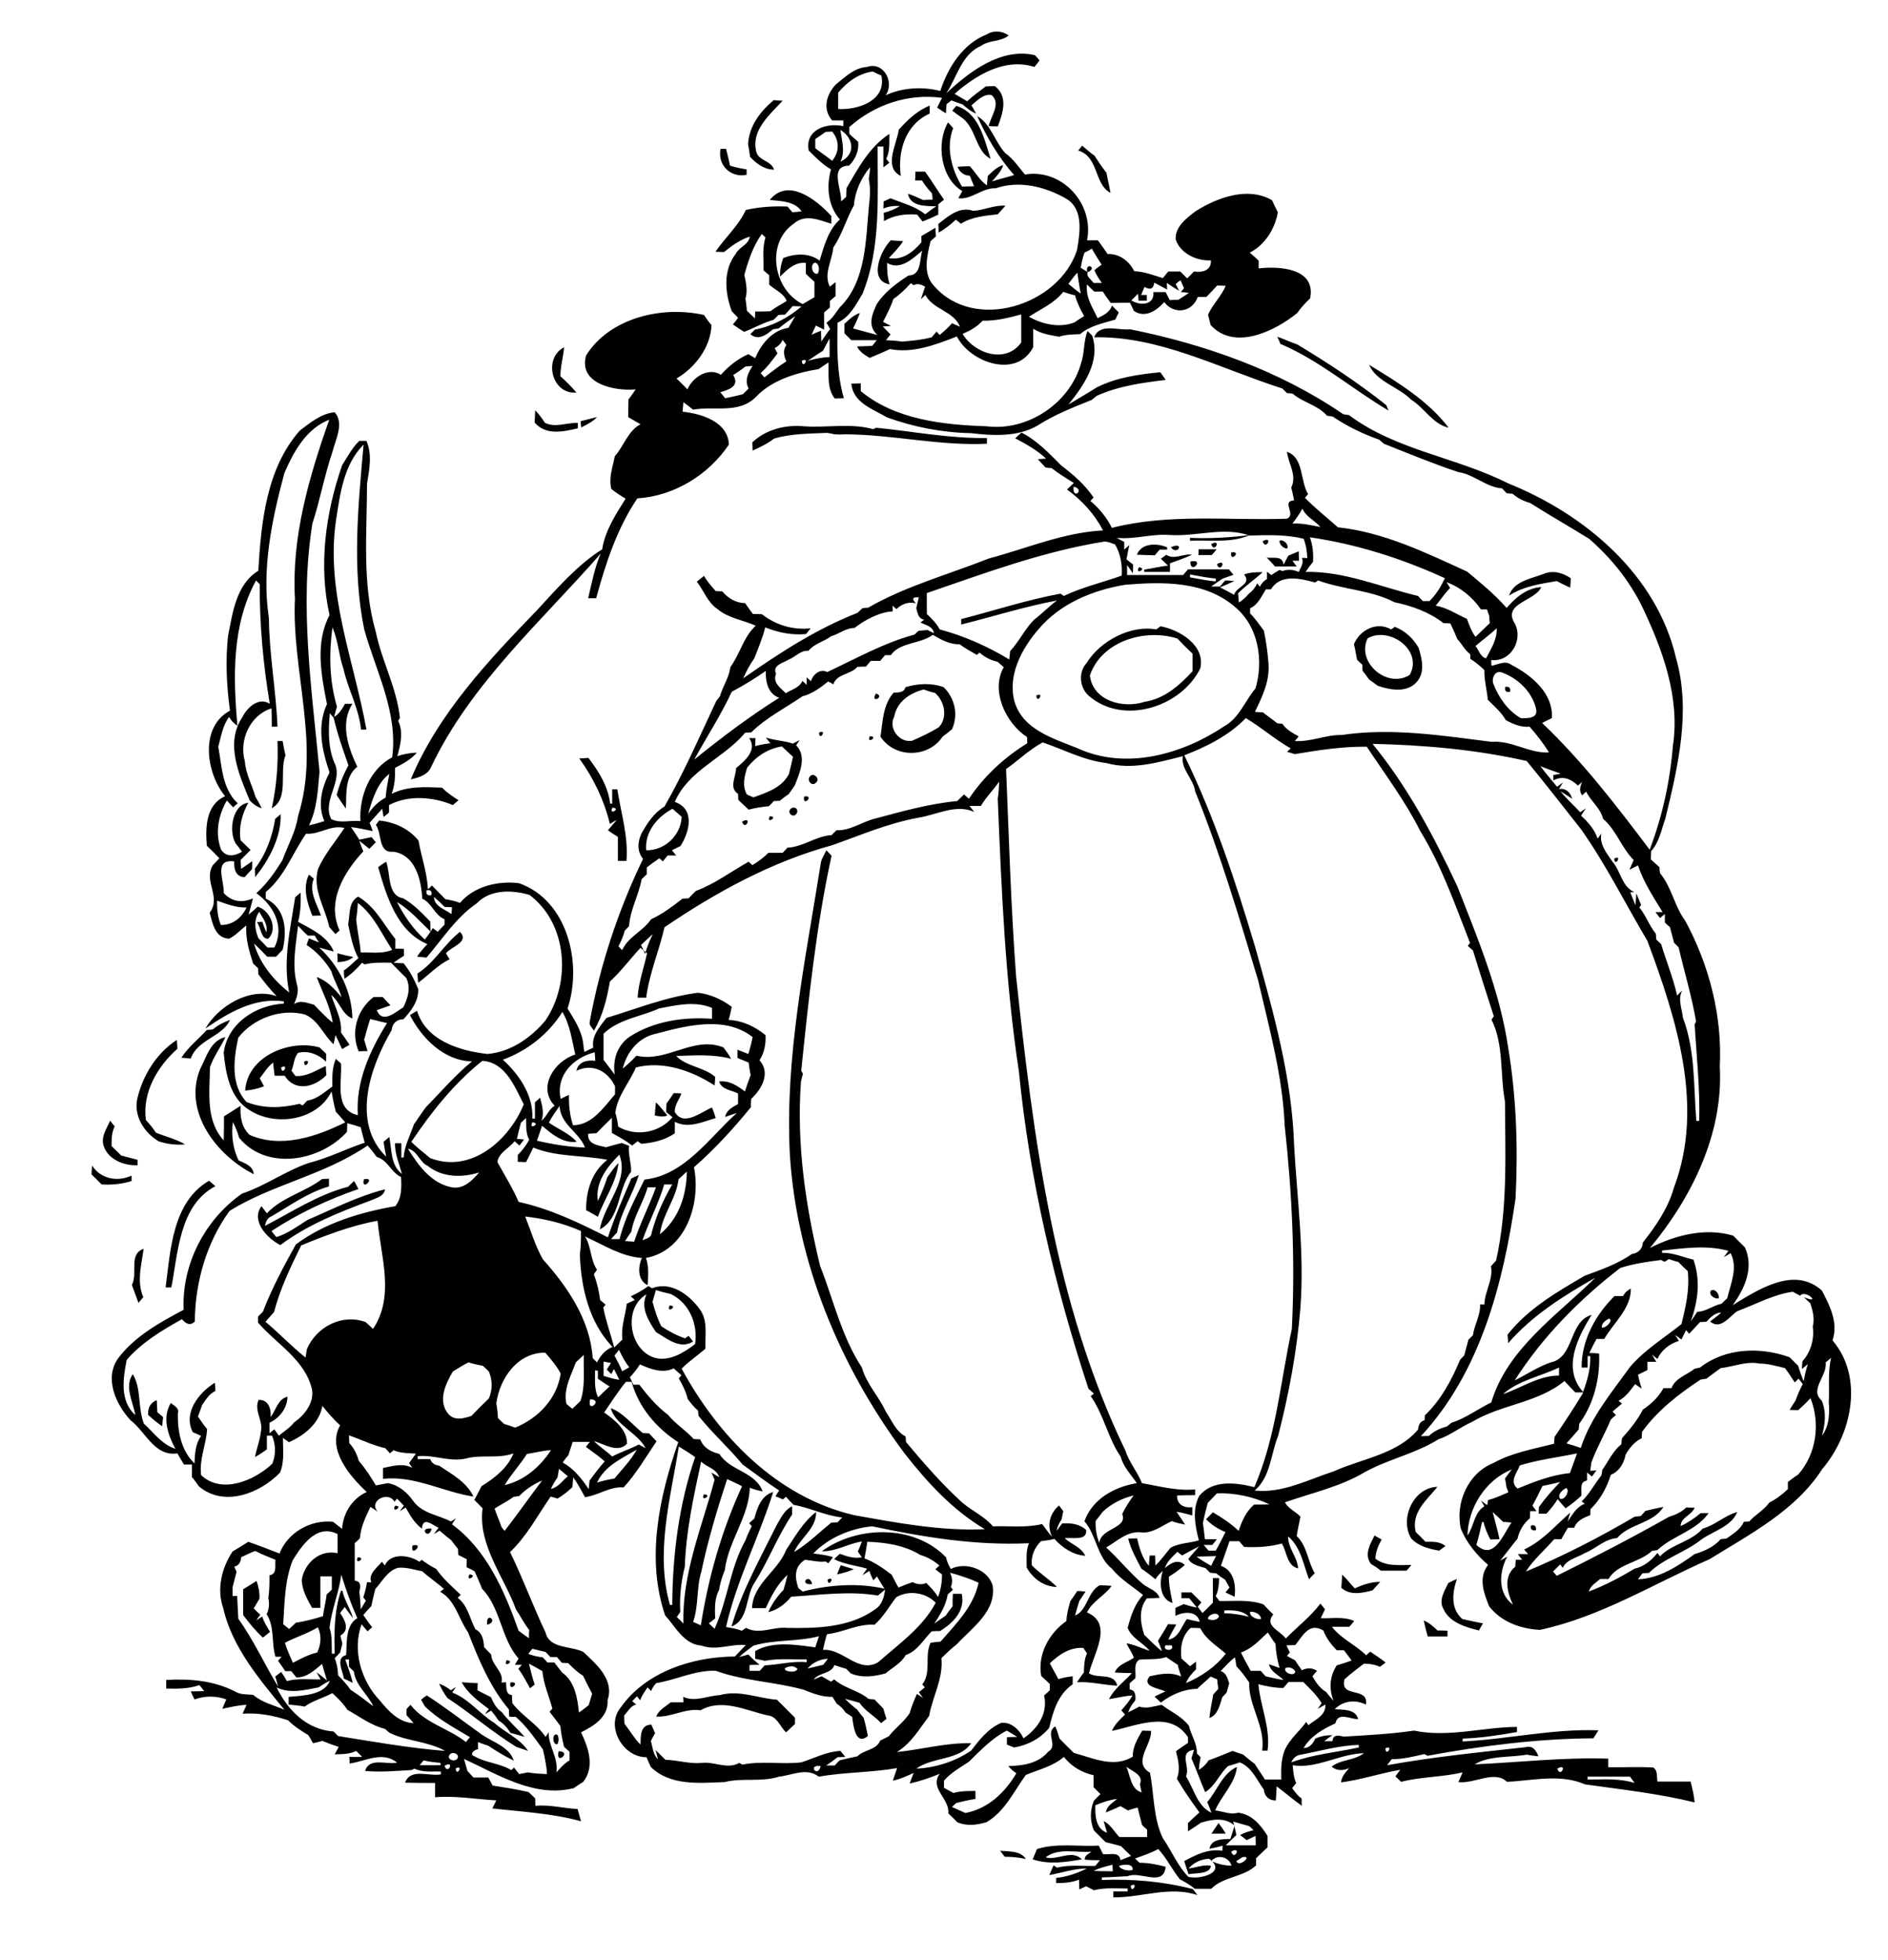 <?xml version="1.0" encoding="utf-8"?>
<!-- Generator: Adobe Illustrator 21.0.2, SVG Export Plug-In . SVG Version: 6.00 Build 0)  -->
<svg version="1.2" baseProfile="tiny" id="Layer_1" xmlns="http://www.w3.org/2000/svg" xmlns:xlink="http://www.w3.org/1999/xlink"
	 x="0px" y="0px" viewBox="0 0 660 685" overflow="scroll" xml:space="preserve">
<path fill="#010101" d="M385.2,662.2C385.8,662.8,385.8,662.8,385.2,662.2 M349.6,646.9c3,0.3,7.2-0.1,9,2.9
	c-2.4-0.6-4.9-0.8-7.4-0.8C350.8,648.4,350,647.4,349.6,646.9 M423.5,640.9c0.8-1.3,1.7-2.5,2.5-3.7c0.9,1.2,1.7,2.4,2.5,3.7
	C426.8,640.9,425.2,640.9,423.5,640.9 M195.3,612.1C200.2,612.2,194,617.4,195.3,612.1 M194.9,609.6c-1.8,0.7-2.1-4.3,0-3.2
	C195.4,607.5,195.4,608.5,194.9,609.6 M188.2,600.2C188.8,600.8,188.8,600.8,188.2,600.2 M280.2,598.2
	C280.8,598.8,280.8,598.8,280.2,598.2 M182.2,596.2C182.8,596.8,182.8,596.8,182.2,596.2 M251.6,592.5c6.8-1.9,13.3,1.1,20,1.6
	c2.1,2.1,4.2,4.2,6.3,6.3c0,0.6,0,1.6,0,2.2c-1,1-2.1,1.9-3.1,2.9c-2.2-2-3.1-5.6-6.4-5.9c-7.6-1.7-16-6.1-23.5-1.8
	c-5.5-0.8-10.1,2.5-15.5,2.2c0.9-2.4,3.3-3.5,5.1-5c1.5,0,3,0,4.4,0c0-0.5,0-1.4-0.1-1.9C243,595,247.4,592.7,251.6,592.5
	 M153.5,588.5c1.5,0.5,2.8,1.3,4.1,2.3c0.5-0.3,1.4-0.9,1.8-1.2c-0.3,0.5-1,1.5-1.3,2c5.8,2.2,9.5,7.4,14.7,10.6
	c3.8,3.4,8.9,5.4,11.8,9.8c-1.3-0.5-2.7-0.9-4.1-1.4c-8.4-5.2-15.9-11.7-24.1-17.1C155.3,592,154.3,590.3,153.5,588.5 M178.4,588.1
	C182.4,587.4,177.8,592,178.4,588.1 M161.4,588c1.9,0.1,3.8,0.3,5.6,0.3c0,0.6-0.1,1.9-0.1,2.5c1.5,0.8,3.1,1.6,4.7,2.4
	c0.9,2,1.9,4,3.8,5.2c2.4,3.2,5.4,5.7,8,8.7c-1.7-0.5-3.3-1-5-1.4c-1-1.8-2.4-3.3-4.1-4.3c-0.8-1.2-1.7-2.4-2.6-3.5
	c-0.6,0.3-1.7,1-2.2,1.3c0.3-0.5,1-1.4,1.4-1.8C167.5,594.8,163.6,592,161.4,588 M181.2,587.2C181.8,587.8,181.8,587.8,181.2,587.2
	 M177.1,580.3C180.4,580.5,175.6,583.3,177.1,580.3 M176.2,578.2C176.8,578.8,176.8,578.8,176.2,578.2 M171.2,574.2
	C171.8,574.8,171.8,574.8,171.2,574.2 M497.7,566.4c1.9,0.8,3.4,2.1,4.8,3.5c1.1,0,2.3,0,3.5,0.1c0,0.5,0,1.5,0,2
	c-2.3,0-4.6,0-6.9,0C498.6,570.2,498.1,568.3,497.7,566.4 M167.2,567.2C167.8,567.8,167.8,567.8,167.2,567.2 M170.3,567.9
	C169.7,563,174.6,566.8,170.3,567.9 M165.2,564.2C165.8,564.8,165.8,564.8,165.2,564.2 M165.2,562.2
	C165.8,562.8,165.8,562.8,165.2,562.2 M85,555.5c1.6-0.9,3.1-2,4.7-2.9c0.7,2,1.1,4.1,1,6.2c-0.7,1.1-1.3,2.3-2,3.4
	c0.7,0.7,1.5,1.5,2.3,2.2c-0.4,0.5-1.1,1.5-1.4,2c0.5-0.4,1.6-1.1,2.1-1.4c0.5,2,1.7,3.6,2.7,5.4c-0.6,0.5-1.9,1.5-2.5,2
	c-2.6-2.4-4.8-5.1-6.9-7.9C85,561.5,85,558.5,85,555.5 M506.3,553.3c1-0.5,2-1,3-1.4c-1.6,4.7-2.3,10.4,1.9,14
	c2.4,0.5,4.8,1.1,7.2,1.5c-0.5,0.8-0.9,1.7-1.4,2.5c-4.7-1.2-10.2-2.7-12.4-7.5C502.8,559.3,505,556.1,506.3,553.3 M289.3,552.1
	C292.3,550.6,289.5,555.4,289.3,552.1 M283.9,553.7C279,554.2,282.9,549.4,283.9,553.7 M469.2,550.4c1.6,1.5,2.9,3.2,4.4,4.8
	c2.8-1.3,5.7-2.3,8.9-2.3c-0.9,1-1.8,2-2.7,3c-3.7,0.9-7.7,1.9-10.9-0.9C469,553.4,469.1,551.9,469.2,550.4 M164.1,550.3
	C167.4,550.5,162.6,553.3,164.1,550.3 M292.6,550.3c0.3-0.8,1-2.4,1.3-3.2c1.5,0.5,3.1,0.9,4.6,1.4
	C296.6,549.3,294.7,549.9,292.6,550.3 M280.7,546.2C281.3,546.8,281.3,546.8,280.7,546.2 M158.2,546.2
	C158.8,546.8,158.8,546.8,158.2,546.2 M133.2,544.2C133.8,544.8,133.8,544.8,133.2,544.2 M125.1,544.3
	C128.4,544.5,123.6,547.3,125.1,544.3 M153.2,540.2C153.8,540.8,153.8,540.8,153.2,540.2 M144.2,540.2
	C148.8,539.1,143.2,544.8,144.2,540.2 M532.2,539.2C532.8,539.8,532.8,539.8,532.2,539.2 M127.2,538.2
	C127.8,538.8,127.8,538.8,127.2,538.2 M480.5,536.7c0.8,0.5,1.6,0.9,2.5,1.4c-1.2,2.1-2.1,4.3-2.2,6.7c3.6,2.8,8.3,2.2,12.6,2.2
	c-0.4,0.5-1.2,1.5-1.7,2c-3,0-6,0-9,0c-1.1-0.9-2.3-1.7-3.5-2.4C476.8,543.2,479,539.8,480.5,536.7 M150.9,534.3
	C149.9,538.6,146,533.7,150.9,534.3 M535.2,533.2c1.4-0.3,1.9,0.3,1.7,1.7C535.5,535.1,534.9,534.5,535.2,533.2 M271.7,532.7
	c1.4-2.3,2.6-5,5.2-6.2c0,0.7,0,2.2,0,2.9c-5,7.4-8.2,16-13,23.6c-3.4,4.8-2,13.2-8.2,15.5C259.4,555.9,265.9,544.4,271.7,532.7
	 M138.1,526.3C141.4,526.4,136.6,529.3,138.1,526.3 M246.1,522.3C249.4,522.5,244.6,525.3,246.1,522.3 M540.2,520.2
	C540.8,520.8,540.8,520.8,540.2,520.2 M493.3,537.7c-4.1-6.9,0.8-17.8,9.2-18c-3.6,4.5-9.3,8.9-7.6,15.8c1.2,1.1,2.3,2.2,3.4,3.4
	c2.4,0,5-0.2,7,1.5c-0.5,0.4-1.7,1.2-2.2,1.6C499.6,541.4,495.9,540.5,493.3,537.7 M51.8,494.6c-0.2-2.4,0.7-4.3,3-5.2
	c0.1,1.4,0.1,2.8,0.2,4.2c0.5,0.4,1.5,1.3,2,1.7c-0.1,0.8-0.2,2.4-0.3,3.2C55,497.4,53.4,496,51.8,494.6 M209.2,485.2
	C209.8,485.8,209.8,485.8,209.2,485.2 M624.2,463.2C624.8,463.8,624.8,463.8,624.2,463.2 M234.1,456.3
	C237.4,456.5,232.6,459.3,234.1,456.3 M598.1,451.1c1.5-0.9,3.1,1.4,2.7,2.7C599.5,454.2,597.1,452.6,598.1,451.1 M46.1,449.1
	c2.2-4-1.3-10.7,4.1-12.6c-0.7,5.5-2.5,11.5-0.1,16.9c-0.6,0.7-1.1,1.3-1.7,2C47.6,453.3,46.9,451.2,46.1,449.1 M57.9,450
	c1.7-13.1,2.4-29.9,15.2-37.3c0.7,0.6,1.4,1.3,2.2,1.9c-12.6,6.7-13,23-15.4,35.4C59.3,450,58.4,450,57.9,450 M127.2,412.2
	C131.8,411.2,126.1,416.8,127.2,412.2 M112.6,412.1c0.6,0,1.8-0.1,2.4-0.1c0,0.7,0,2,0,2.7c-7.3,2.1-13.5,6.6-20,10.4
	c-1.5,0.5-2.1,2-2.4,3.4c9.4-4.9,18.7-11,29.1-13.7c0.7-0.7,1.4-1.4,2.1-2c0.5,0.9,1,1.8,1.5,2.8c-10.7,3.7-21,8.5-30.4,14.7
	c0.4,0.5,1.2,1.5,1.7,2.1c4-1.2,7.4-3.8,10.9-6c8.9-3.8,17.6-8.3,27.1-10.7c-0.4,2.5-3,3-5,3.9c-11,4.1-22.1,8.5-31.6,15.6
	c-4.6-2.3-10.4-8.5-6.6-13.6c0.5,0.6,1.4,1.9,1.9,2.5C98.6,418.4,106.6,416.7,112.6,412.1 M32.2,407.4c3,4.7,8.9,5.8,13.8,3.5
	c0,0.5,0,1.4,0,1.9c-3.4,1.1-7,1.4-10.5,1.2c-1.1-1.2-2.3-2.3-3.5-3.5C32,409.8,32.1,408.2,32.2,407.4 M38.5,391.7
	c0.5,0.7,1,1.3,1.6,2c-1.1,2.1-1.1,4.5-1.1,6.9c1.1,1.1,2.3,2.2,3.4,3.3c1.9,0.5,3.8,1,5.7,1.5c0,0.5,0,1.4,0,1.9
	c-4.9,0.2-10.6-2.1-12-7.2C35.4,396.9,37.4,394.4,38.5,391.7 M229.3,385.3c1.5,1.4,2.7,3.1,4,4.6c-1.4,0.6-2.9,0.3-4.4,0
	C229,388.4,229.1,386.9,229.3,385.3 M156.2,375.2C156.8,375.8,156.8,375.8,156.2,375.2 M106.3,371.1
	C109.3,369.6,106.5,374.4,106.3,371.1 M98.3,373.1C98.5,376.4,101.3,371.6,98.3,373.1 M85.7,381.2c0.8-12.1,15.6-18,26-15.1
	c0.8,0.7,1.5,1.5,2.3,2.2c0,0.7,0,2.1,0,2.8c-2.6-2.5-6.1-4-9.8-3.1c-1.5,1.8-1.4,4.2-2.3,6.2c0.3,0.5,1,1.4,1.4,1.9
	c3.9,0.3,7.2-2,10.6-3.5c0,0.8,0.1,2.4,0.2,3.2c-4.1,4.2-10.9,6-14.6,0.2c-1.2,0-2.3,0-3.5,0c-0.2-1.5-0.4-3.1-0.5-4.6
	c-2,1.5-3.2,3.6-4.7,5.5c0.5,0.9,1,1.9,1.5,2.8C90.2,380.5,88,381,85.7,381.2 M48,384c1.9-8.1,6.7-15.9,13.8-20.5
	c0.1,0.8,0.2,2.3,0.2,3.1c-7,6.2-12.3,15.3-11,24.9c1.3,1.4,2.5,2.8,3.5,4.4c3.4,1.4,7,2.2,10.2,4.1c-3.2,0.3-6.3-0.1-9.3-1.1
	C50.3,395.8,46.7,390,48,384 M213.2,363.2C213.8,363.8,213.8,363.8,213.2,363.2 M159.2,363.2C159.8,363.8,159.8,363.8,159.2,363.2
	 M106.2,358.2C106.8,358.8,106.8,358.8,106.2,358.2 M74.4,359.8c1.8-1.5,3.8-2.5,6-3.3c-2.6,5.9-11.4,6.8-13.7,13.5
	c-0.8-0.1-2.5-0.2-3.3-0.3c2.4-3.7,6-6.5,8.9-9.7C72.9,360,73.9,359.9,74.4,359.8 M231.2,354.2C231.8,354.8,231.8,354.8,231.2,354.2
	 M117.9,333.2c1.8,0.5,3.7,0.9,5.6,1.3c-1.5,1.4-3.5,1.7-5.5,1.8C118,335.5,118,333.9,117.9,333.2 M145.9,340.3
	c5.9-3.7,9.4-10.3,14.9-14.6c3.4,3.6-3,5.1-4.9,7.5c0.4,0.7,0.8,1.4,1.3,2.1c-4.2,2-7.3,5.5-11,8.2
	C146.1,342.8,146,341.1,145.9,340.3 M194.2,315.2C194.8,315.8,194.8,315.8,194.2,315.2 M569.2,308.2
	C569.8,308.8,569.8,308.8,569.2,308.2 M108,305.7c0.4,0.3,1.3,1.1,1.7,1.4c-1.8,4.4,1,8.8,2.5,12.9c-0.8,0-2.3,0.1-3,0.1
	C107.4,315.6,105.7,310.3,108,305.7 M231.2,302.2C231.8,302.8,231.8,302.8,231.2,302.2 M564.3,300.1
	C567.3,298.5,564.5,303.4,564.3,300.1 M563.2,298.2C563.8,298.8,563.8,298.8,563.2,298.2 M238.2,298.2
	C238.8,298.8,238.8,298.8,238.2,298.2 M233.2,292.2C233.8,292.8,233.8,292.8,233.2,292.2 M259.4,287.2
	C263.2,285,260.5,290.7,259.4,287.2 M269.1,285.3C272.4,285.4,267.6,288.3,269.1,285.3 M96.2,286.2c0.5-0.4,1.4-1.2,1.9-1.6
	c0.3,8-4.1,16-8.9,22c0-0.7-0.1-2.2-0.1-3C93,298.6,95.2,292.4,96.2,286.2 M277.1,282.3c1.2-0.1,1.7,0.4,1.6,1.6
	C277.5,286.8,274.2,283.5,277.1,282.3 M281.1,278.4C285,277.8,280.4,282.4,281.1,278.4 M264.2,273.2
	C264.8,273.8,264.8,273.8,264.2,273.2 M233.2,272.2C233.8,272.8,233.8,272.8,233.2,272.2 M283.2,271.3c1.3-1.4,3.6,1,2.1,2.2
	C283.9,275.2,281.8,272.7,283.2,271.3 M214.1,282.3C212.6,285.3,217.4,282.5,214.1,282.3 M202.5,265.1c0.8,0,2.4-0.1,3.2-0.2
	c3.6,4.7,6.9,10,7.6,16h0.7c0-1.7,0-3.3,0-5c0.5,0,1.3,0,1.8,0c1.3,8.3,3.9,16.5,3.2,25c-0.8,0-2.3,0-3,0c0-2.8,0-5.6,0-8.4
	c-1.2-0.7-2.4-1.5-3.5-2.3c1-1.2,2.1-2.4,3.1-3.6c-0.6,0.3-1.8,1-2.4,1.4C211.2,279.7,207.5,272,202.5,265.1 M97,259
	c0.4,0,1.3,0,1.8,0c0.3,1.7,0.6,3.4,1,5c-2.3,5.8,1.4,15.1-4.8,18.5C96.7,274.8,97.3,266.9,97,259 M261.2,268.3
	c-1,3.1-1.8,6.4-0.1,9.4c0.6,0.3,1.8,0.8,2.3,1c4.7-1.7,10-3.4,12.4-8.2c0.5-2,1-4,1.4-6c-1.3-1.2-2.6-2.4-3.9-3.6
	C268.4,261.7,264.3,264.4,261.2,268.3 M261.9,258c0.5,0,1.6,0,2.2,0c0,0.7-0.1,2.1-0.1,2.8c1.7-0.5,3.5-0.8,5.3-1
	c-0.4-0.5-1.2-1.5-1.6-2c3.1,1,6.4,1.1,9.5,2.1c0.6-0.3,1.7-0.9,2.3-1.2c-0.3,0.5-0.9,1.4-1.2,1.8c3.9,3.9,1.2,9.8-0.5,14.1
	c-0.7,1-1.4,2-2.1,3c-1.1,0.7-2.1,1.5-3.1,2.3c-0.5,0-1.6,0.1-2.1,0.1c-0.4,0.5-1.3,1.4-1.7,1.8c-2.4,0.2-4.8,0.6-7.1,1.2
	c-1.2-1.1-2.4-2.3-3.6-3.4c0-0.5-0.1-1.6-0.1-2.1c-3.3-2.2-0.7-5.9-0.7-9C260.3,266,264.8,262.3,261.9,258 M304.1,257.3
	C307.4,257.5,302.6,260.3,304.1,257.3 M271.2,257.2C271.8,257.8,271.8,257.8,271.2,257.2 M286.3,256.1
	C289.3,254.6,286.5,259.4,286.3,256.1 M265.2,255.2C265.8,255.8,265.8,255.8,265.2,255.2 M534.2,248.2
	C534.8,248.8,534.8,248.8,534.2,248.2 M531.2,248.2C531.8,248.8,531.8,248.8,531.2,248.2 M427.2,248.2
	C427.8,248.8,427.8,248.8,427.2,248.2 M361.2,248.2C361.8,248.8,361.8,248.8,361.2,248.2 M120.6,246c0.6,0,2,0,2.6,0
	c-4.4,6.9-1.5,15.3,1.7,22c-4.5,3.6-3.7,9.6-4,14.6c-1.1-1.5-2.2-3.1-3.2-4.7c0.9-3.6,2.3-7.1,4.1-10.4c-1.9-5.5-3.9-11-5.2-16.8
	C118.5,249.7,119.6,247.8,120.6,246 M362.3,243.1C365.3,241.6,362.5,246.4,362.3,243.1 M306.2,242.4
	C309.7,243.5,304,246.2,306.2,242.4 M526.2,240.1c1.4-0.2,1.9,0.3,1.7,1.7C526.5,242.1,525.9,241.5,526.2,240.1 M312.6,250.5
	c-2.2,4.1,1.9,9.3,6.3,8.4c3.2-1.4,6.4-2.9,9.3-4.7c3.2-3.5,2-9-1.3-12c-1.4-0.3-2.7-0.7-4-1.2C318.1,242.2,313.5,245.3,312.6,250.5
	 M316.5,240.2c4.4-1.3,9-1.6,13.4,0c3.9,3.9,5.2,9.6,2.9,14.7c-1.1,0.9-2.2,1.8-3.3,2.6c-5,7.5-16.7,7.6-21.7,0
	c0.8-5.3,0.8-11.1,4.6-15.4C314.1,242,316,242.2,316.5,240.2 M512.2,232.2C512.8,232.8,512.8,232.8,512.2,232.2 M363.2,222.2
	C363.8,222.8,363.8,222.8,363.2,222.2 M478.1,223.1c-4.1,8.3,6.8,17.8,14.7,12.8C497.6,227.3,485.7,218.8,478.1,223.1 M473.3,225.2
	c2-5,8-8.1,13-5.2c0.3-0.2,1-0.7,1.3-0.9c3.6,1.4,6.4,4,8.3,7.3c1.2,3.8,2.3,8.5-0.5,11.8c-3.4,4.1-9.4,3-13.8,1.5
	c-1-0.8-2-1.5-3-2.2c-0.8-1.1-1.5-2.1-2.3-3.1c0-0.5-0.1-1.6-0.1-2.1c-0.5-0.4-1.4-1.3-1.8-1.7C474,228.8,473.8,227,473.3,225.2
	 M381,236.1c1,8.9,11.7,11.7,19.1,9.2c6.9-1,12.3-5.8,16.8-10.7c0-2,0-4.1,0-6.1c-1.8-1.7-3.6-3.5-5.3-5.3
	C400.4,219.6,385.1,224,381,236.1 M379.8,231.8c4.9-7.9,15.5-13.4,24.4-11.8c0.4-0.3,1.1-0.8,1.5-1.1c6.8,1.3,15.7,6.7,13.9,14.7
	c-6.6,13.5-26.9,20.1-39,9.6C377.5,240.5,376.8,235.1,379.8,231.8 M256.2,219.2C256.8,219.8,256.8,219.8,256.2,219.2 M539.6,200.6
	c3.3-1.4,6.7-0.4,9.5,1.5c0,0.8-0.1,2.5-0.2,3.3c-1.6-0.7-3.2-1.5-4.7-2.3c-5.8,1-11.6,1.8-16.7,5.1
	C529.2,203.1,535.2,202.3,539.6,200.6 M398.1,198.3C401.4,198.5,396.6,201.3,398.1,198.3 M425.4,197.2
	C429.2,195,426.5,200.7,425.4,197.2 M416.1,196.3C421.4,195,416.2,201.2,416.1,196.3 M405.8,195.3c0.5-0.3,1.4-1,1.9-1.4
	c2.8,1.9,5.9-0.5,9,0c-2.5,1.2-5.1,2-7.7,3c0,0.8,0,2.3,0,3c-3,0-6,0-9,0v-0.8c2.8-0.4,5.5-1.1,8.3-1.4
	C407.5,197,406.7,196.1,405.8,195.3 M450.4,194.2c1.2-0.5,2.4-1,3.6-1.5c0,0.8,0.1,2.4,0.1,3.3c-0.6,0-1.7,0-2.3,0
	c0.4,0.5,1.1,1.5,1.5,2c-2.5,0-5.1,0-7.6,0c-0.9-1.1-1.9-2.1-2.9-3.1c2.3,0.3,5.6-0.8,5.9,2.5C449.2,196.3,449.8,195.3,450.4,194.2
	 M440.2,193.2C440.8,193.8,440.8,193.8,440.2,193.2 M430.4,193.1C434.4,192.4,429.8,197,430.4,193.1 M419,192c2.1,0,4.2,0,6.3,0
	c-0.4,0.5-1.2,1.5-1.7,2c-1.6,0-3.1,0-4.7,0C419,193.5,419,192.5,419,192 M414.2,192.2C414.8,192.8,414.8,192.8,414.2,192.2
	 M396.2,192.2C396.8,192.8,396.8,192.8,396.2,192.2 M440.2,191.2C440.8,191.8,440.8,191.8,440.2,191.2 M409.3,191.3
	C414.2,189,411.8,194.5,409.3,191.3 M423.4,190.2C427.2,188,424.5,193.7,423.4,190.2 M397.4,193.9c1.7-4.2,7-4.1,10.6-2.6v0.8
	c-0.7,0-2,0-2.6,0c-0.4,0.5-1.3,1.5-1.7,2C401.6,194,399.5,194,397.4,193.9 M447.3,189c1.4-0.6,3.3,1.3,2.7,2.7
	C448.8,191.9,447.1,190.2,447.3,189 M441.4,189.2C445.2,187,442.5,192.7,441.4,189.2 M416,188c7,0.3,14-0.1,21-1
	c-6.6,2.9-14,1.7-21,2L416,188 M541.2,183.2C541.8,183.8,541.8,183.8,541.2,183.2 M263,154.6c4.8-4.5,11.5-6.2,18-5.6
	c8,0.6,16.4-1.2,24.2,1c0.3-0.1,0.8-0.4,1.1-0.5c12.9,1.3,25.7,3.8,38.7,3.6c0,0.5,0,1.5,0,2c-16.6,0.8-32.9-3.2-49.5-3.3
	c-1.3,0.1-2.5,0.1-3.8,0c-0.9-0.2-1.8-0.4-2.6-0.5c-6,0.3-12.4,0.2-18.5,2c-2.3,1.8-4.9,3-7.5,4.2C263.1,156.7,263,155.3,263,154.6
	 M203,147.2c1.9-0.4,3.8-1,5.7-1.4c-1.5,1.6-3.5,2.6-5.5,3.6C203.1,148.9,203,147.8,203,147.2 M187.1,143.4c1.3,1.4,2.4,2.8,3.4,4.4
	c3.7,1.8,7.6-0.1,11.5,0c0,0.5,0,1.4,0,1.9c-5.1,1.2-11.1,2.6-15.1-2C187,146.3,187,144.9,187.1,143.4 M478.6,127.5
	c10,6.1,20.8,12.7,27.8,22c-5.6-1.3-8.4-6.9-13.1-9.8C488.9,135.2,481.1,133.4,478.6,127.5 M201.5,137.2
	c-8.7,0.8-11.7-12.1-4.3-15.8c-0.3,3.4-1.3,6.7-1.3,10.1C197.9,133.3,199.8,135.2,201.5,137.2 M446.5,117.7c2.4,0.8,4.6,1.9,7,2.7
	c10.8,6.5,21.3,13.4,31.1,21.2c0.2,0.5,0.6,1.4,0.8,1.9c-12.7-7.5-24.1-17.5-37.8-23.3C447.4,119.6,446.8,118.3,446.5,117.7
	 M380.2,115.7c0.4,0.4,1.2,1.2,1.6,1.6c3,9-2.9,17.4-8.3,24.1c3.3-2,6.6-3.9,9.9-6c7-3.5,14.5-4.5,22.2-5.3c0.7,0.9,1.3,1.8,1.9,2.7
	c-8.3,1-16.5,2.1-24.2,5.6c-0.4,0.4-1.2,1-1.7,1.4c-6.5,2.6-13.1,5.2-19,9c-7,4-15.5,3.5-23.2,2.6c-10-0.2-19.9-2.1-29.3-5.5
	c-4.9-2.9-11.9-5.1-12.5-11.8c0.8,0,2.5-0.1,3.3-0.1c0,0.7,0,2.1,0,2.7c12,10,28.9,11.8,44,12.3c14.4,1.8,29.1-8.1,33-22
	C379.2,123.3,378.7,119.3,380.2,115.7 M399.2,659.2C399.8,659.8,399.8,659.8,399.2,659.2 M395.3,659.1
	C395.4,662.4,398.3,657.6,395.3,659.1 M391.2,652.2c0.4,1.3,3.4,1.9,4.7,1.4C396.4,651.3,392.6,651.6,391.2,652.2 M382.3,653.9
	c2.2,0.2,4.5,0.1,6.7,0.2c0-0.6-0.1-1.8-0.1-2.3C386.7,652.3,384.4,652.9,382.3,653.9 M434.4,649.1c-0.5,0.3-1.6,1-2.2,1.4
	C432.9,653,438.2,648.5,434.4,649.1 M423.4,650.5c2.3,1,4.6,1.6,7.1,1.6C429.6,649,425.6,648,423.4,650.5 M430.4,647.2
	C431.5,650.7,434.2,645,430.4,647.2 M431.1,636.7c0.4,1.5,0.8,3.1,1.1,4.7c-1.3,1.2-2.5,2.4-3.7,3.6c3.5,0,7,0,10.5,0
	c0-0.8-0.1-2.5-0.1-3.3c-1,0.5-2.1,1-3.1,1.5c-0.6-0.5-1.7-1.4-2.3-1.8c1.5-0.8,3-1.3,4.7-1.7c-0.4-0.4-1.1-1.1-1.5-1.4
	C434.9,637.8,433,637.2,431.1,636.7 M382.9,631c-0.1,3.6,0.1,8.2,4.1,9.6c-0.4-1.4-0.8-2.8-1.2-4.1c2.4,1.2,3.7,3.7,5.5,5.6
	c3.2,0,6.5,0,9.7,0c0-0.7,0-2,0-2.6c-0.5-0.4-1.4-1.2-1.8-1.7c-0.5-2-1-4-1.5-6c-1.2,0.3-2.3,0.6-3.4,1c-0.9-0.5-1.7-1-2.6-1.5
	c-1.7,0.8-3.4,1.5-5.1,2.2c0.3-2.3,2.3-3.3,3.9-4.7C387.8,629.1,385.3,630,382.9,631 M173.2,629.2
	C173.8,629.8,173.8,629.8,173.2,629.2 M555,621l0,1c5.5,0,11-0.5,16.4,1.2c-0.4-0.6-1.2-1.7-1.6-2.2C564.8,621,559.9,621,555,621
	 M544.4,618.2C545.5,621.7,548.2,616,544.4,618.2 M393.7,617.5c1.5,3.1,1.5,7.9,5.4,9c-0.2-0.7-0.5-2.2-0.6-2.9
	C399.9,620.4,395.7,619.1,393.7,617.5 M159.3,618.1C159.5,621.4,162.3,616.6,159.3,618.1 M286.9,617.3
	C282,616.7,285.9,621.6,286.9,617.3 M155.4,617.2C156.5,620.7,159.2,615,155.4,617.2 M148.1,615.3c-0.4,0.4-1,1.3-1.4,1.7
	c2.4,0,4.9,0,7.3,0v-0.8C152,616,150,615.8,148.1,615.3 M157.2,613.3c-1.2,1.6,1.6,2.7,2.6,1.5C161,613.2,158.2,612,157.2,613.3
	 M484.3,611.1C484.5,614.4,487.3,609.6,484.3,611.1 M454.3,613.4c-1.4,0.3-2.3,1.3-2.9,2.6c7.6-2.8,15.7-3.5,23.6-5.2v-0.9
	C468,610.1,461.2,612.1,454.3,613.4 M292.2,591.2C292.8,591.8,292.8,591.8,292.2,591.2 M284.2,588.2
	C284.8,588.8,284.8,588.8,284.2,588.2 M111.4,589.8c-4.8,0.9-10,2.3-14.7,0c3.9,8,10.6,14.8,19.9,15.4c0.4,0.4,1.2,1.2,1.6,1.6
	c12.4,2,24.9,4.2,37.4,5.2c-6-3.4-13.2-3.3-19.4-6.3c-0.4-0.3-1.2-1-1.6-1.4c-4.9-1.2-8.9-4.3-13.2-6.7c-1.4-2.2-3.3-4-5.2-5.8
	c-3.2,1.7-6.8,2.6-9.7,4.7c-1.9-0.4-3.8-0.5-5.6-0.7c0-0.7,0-2,0-2.7c4.8-0.4,12.5-0.6,14.4-5.6C114,588.1,112.7,588.9,111.4,589.8
	 M282.2,587.2C282.8,587.8,282.8,587.8,282.2,587.2 M280.2,586.2C280.8,586.8,280.8,586.8,280.2,586.2 M271.2,584.2
	C271.8,584.8,271.8,584.8,271.2,584.2 M449.3,583.1c-0.6,1.7,3.2,3,3.5,1.2C452.3,583.1,450.5,582.4,449.3,583.1 M276,582.5
	c-4.6,0.9,1.7,3,2.8,0.9C278.1,582.6,277.2,582.3,276,582.5 M282.3,583.2c1.8-0.4,3.7-0.9,5.5-1.3c0.4-0.5,1.2-1.6,1.6-2.1
	C286.7,579.9,284.1,581.1,282.3,583.2 M398.3,580.1c-2.2,1.4-1.1,4.3-1.4,6.5c-0.5,0.4-1.5,1.3-2,1.8c0,0.5,0,1.5,0,2.1
	c2.1,0.3,2.1,2.1,2,3.8c-1.1,1.3-2,2.6-2.5,4.2c1.3-0.6,2.6-1.3,3.9-2c2.6,0.9,5.2-0.2,7.8-0.6c3.2,2.4,7,4,9.5,7.3
	c0.8,3.3,2.9,6.2,2.8,9.7c0.3,0.3,1,1,1.3,1.3c-0.3,1.5-0.5,2.9-0.6,4.4c1.4-0.8,2.5-1.9,3.4-3.3c2.8-1,5.6-2.2,8.4-3.3
	c1.2,0.4,2.4,0.9,3.7,1.3c1.3,1.1,2.6,2.2,4,3.2c1.2,1.8,2.4,3.7,3.6,5.5c1.9,0,3.8,0,5.7,0c-0.1-3.6-0.1-7.2,1.3-10.5
	c1.8-3.8,5-6.3,7.4-9.6c0.2,0.3,0.6,0.8,0.8,1.1c2.4-2,6.2-3.4,5.9-7.2c-0.7,0.4-2.1,1.2-2.7,1.5c0.4-0.5,1.1-1.5,1.4-2
	c-1.7-2.8-4.1-5.1-6.4-7.4c-1.8,0-3.5,0-5.2,0c-0.4,0.5-1.3,1.6-1.8,2.1c-3,0-5.9-0.6-8.7-1.3c0.7,7.8,4.3,15.2,3.2,23.2
	c-0.5,0-1.5,0-1.9,0c1.3-8.4-4.9-15.9-4.5-23.8c-1.4-2-2.8-4-4.5-5.7c-0.1-0.8-0.3-2.3-0.5-3.1c-1.9,1.4-3.3,3.1-5,4.8
	c2,0.6,2.4,2.5,3,4.3c-0.3,1-0.6,2.1-0.9,3.2c-0.4,0.4-1.1,1.2-1.5,1.6c-0.9,2.7-1.5,6.2-4.5,7.3c0.2-2.8,0.9-5.5,1.3-8.2
	c0.6-0.7,1.2-1.3,1.8-2c-0.2-1.1-0.3-2.2-0.4-3.3c-0.8-0.3-1.5-0.7-2.3-1c-1.5,1.5-3.2,2.8-4.7,4.3c-4.7,0.1-9,2-12.7,4.8
	c-0.7-0.7-1.5-1.4-2.2-2.1c1.2-0.6,2.5-1.2,3.8-1.8c-2.3-1.1-8.5-1.7-5.5-5.3c3.7-0.8,7.4-1.6,11,0.1c-0.4-1.4-0.9-2.7-1.2-4.1
	c-1.4-0.9-2.7-1.8-4-2.7C404.7,580.2,401.5,579.8,398.3,580.1 M186.1,576.3c-0.4,0.4-1.1,1.3-1.4,1.8c1.6,0.6,3.3,1,5,1.2
	c0.4,0.4,1.3,1.3,1.7,1.8c0.6,0,1.8,0,2.4,0c0.9,1.2,1.8,2.3,2.7,3.5c4.4,3,5.4,9,5.9,14c1.2-0.9,2.3-1.7,3.4-2.6
	c0.4-1.4,0.8-2.7,1.2-4c-1.1-2.1-2.2-4.2-3.2-6.3c-2-1.2-3.6-2.8-5.2-4.4c-0.5,0-1.7-0.1-2.2-0.1c-0.4-0.5-1.3-1.5-1.7-2
	c-0.6,0-1.7,0-2.3,0c-0.4-0.5-1.2-1.3-1.7-1.8C189.1,577,187.6,576.7,186.1,576.3 M407.4,575.1c-1.2,2.1,3.4,2.1,2.2,0
	C409,575.1,408,575.1,407.4,575.1 M263.4,575.2c-1.7,1.3-3.5,2.5-5,4c1.1-0.3,2.1-0.6,3.2-0.9c1.2,1.3,2.6,2.5,3.9,3.6
	c-0.9,0-2.6,0-3.5,0.1c0,0.5,0,1.5,0,2c1.2,0,2.4,0,3.6,0c0.4-0.5,1.3-1.4,1.7-1.9c4.9-0.2,9.7-1.6,14.7-1.1v-1
	c-4.9,0.1-9.8-0.4-14.6,0.5c-1.1-0.2-2.3-0.5-3.4-0.7c0-0.7,0-2,0-2.7c6.2-3.6,14.2-2.2,21-1.3c0.4-1.3,0.9-2.6,1.3-3.9
	C278.8,573.9,270.9,573,263.4,575.2 M433.8,577.6c1.1,2.2,2.2,4.3,3.4,6.4c1.1,0,2.3,0,3.5,0c0.4,0.5,1.3,1.4,1.7,1.9
	c2.1,0.5,4.2,1,6.3,1.3c-1.8-1.8-4.5-2.8-5.1-5.5c1.2,0.4,2.5,0.9,3.7,1.3c-0.8-2.8-1.3-5.6-1.4-8.4c-1-1.3-1.8-2.6-2.7-4
	C440.3,573.3,437.6,576.3,433.8,577.6 M452.8,575c-0.8,0-2.3,0.1-3.1,0.1c0.3,0.6,0.9,1.9,1.2,2.5c-0.3,0.3-0.8,0.9-1,1.2
	c0.9,0.5,1.8,1,2.8,1.5c0.8,1.2,1.6,2.4,2.4,3.5c1.8-0.9,3.6-0.9,5.3,0.2c-0.4,0.5-1.2,1.4-1.6,1.9c1.2,2.2,2.6,4.2,4.8,5.5
	c0.8,1.1,1.7,2.1,2.6,3.1c-1.7-4.2-1.4-8.6,1.1-12.4c1.8-0.5,3.5-1.1,5.2-1.7c-0.9-1.2-1.8-2.4-2.7-3.6c-0.6,0-1.8,0-2.5,0
	c-2-2-3.7-4.3-4.7-6.9C457.7,567,455.5,571.6,452.8,575 M416.2,569c-3,2.8-3.7,6.7-3.2,10.7c1,0.9,2,1.8,3,2.7
	c0.5-0.4,1.6-1.2,2.1-1.6c0,0.7,0,2,0,2.7c-1.4,1.4-2.8,2.9-3.5,4.8c5.3-2.3,10.3-5.6,13.9-10.3c-3.2-2.8-7-5-8.9-8.9
	C418.3,569,417.3,569,416.2,569 M99.6,574.2c0.7,2.4,1.8,4.7,2.8,7c2.7-1.4,5.4-2.9,8.5-3.6c1.3-2.8,1.6-6,0.2-8.8
	C107.5,571,103.4,572.2,99.6,574.2 M422.3,565.9c1.2,0.6,3.3,0.5,3.8-0.9C425.8,563.1,422,564.4,422.3,565.9 M437,563.4
	c-0.3,1.6,2.4,2.8,3.8,2.5C440.9,564.3,438.4,563.1,437,563.4 M428,562.9v1c2.9,0,5.8,0.5,8.6,1.2C434.3,562.8,431,562.8,428,562.9
	 M313.3,558.3c-2.5,3.2-4.5,6.9-7.6,9.6c-5.8-0.4-11,2.7-16.6,3.3c-0.6,1.8-1,3.6-1.4,5.5c7-0.6,12.3,8.4,19.3,4.3
	c7.2-6.4,15.5-12.1,20.1-20.8C323.6,556.6,317.6,555.7,313.3,558.3 M119.3,550.4c-0.8,6.3-3.4,12.2-4.1,18.6c1,2.9,0.7,6,0.8,9h1
	c-0.2-7.4-0.2-14.9,2.2-22h0.5c0.7,3.4,2.8,6.3,3.7,9.6c-1-1.2-1.9-2.6-2.9-3.9c-0.4,0.5-1.2,1.6-1.6,2.1c1.7,2.5,3.5,5.9,0.1,7.9
	c0.2,0.9,0.4,1.8,0.7,2.7c-0.3,1.1-0.5,2.2-0.8,3.2c-0.6,0.6-1.2,1.3-1.9,2c0.8,1.9,1.1,3.9,1.2,6c1.5,1.5,3.1,3.2,4.3,5
	c2.8,1.8,5.4,3.8,8,5.8c-1.9-4.2-6.2-7.2-6.8-12.2c-0.4-0.4-1.3-1.2-1.7-1.6c0-0.7,0-2,0-2.6l-1.3,0.1c0.9,2.7,2,5.3,2.6,8.1
	c-1-0.5-2.1-1-3.1-1.5c-0.3-2.6-3.1-7.2,0.8-8.2c0.3-4.3-0.3-10.4,3.9-12.9C122.7,560.6,120.9,555.6,119.3,550.4 M332.1,549.7
	c0.8,1.6,1,3.3,0.3,5c0.2,0.2,0.5,0.7,0.7,1c-0.5,0.4-1.3,1.2-1.8,1.6c-0.6,3.8-2.6,7-4.7,10.2c1.3-0.9,2.6-1.9,4-2.8
	c0.8-1.1,1.5-2.2,2.4-3.2c0-1.5,0-3,0.1-4.4c0.8,0,2.3,0,3.1,0c1.3,5.9-3,10.2-7.6,13c-0.9,0-1.9,0-2.9,0.1c-2.9,2.9-5,6.9-9.1,8.3
	c-1.6,2.9-4.6,4.3-7,6.4c-4,1.1-8.3,1.7-12.2,0c-0.4-0.4-1.2-1.2-1.6-1.6c-1.4-0.4-2.7-0.8-4.1-1.3c-1.2,3.2-5.4,2.5-7.3,5.1
	c0.7-0.3,2.1-0.9,2.8-1.2c1.1,0.6,2.2,1.3,3.3,1.9c0.3-0.2,0.8-0.6,1.1-0.8c3.5,3.1,8.4,3.8,12,6.8c0.5,0.1,1.5,0.2,2.1,0.2
	c1,1.1,2.1,2.1,3.1,3.2c0.3,1.2,0.7,2.4,1.1,3.6c-0.5,0.4-1.4,1.1-1.9,1.5c-2.3-2.6-5.6-4.2-7.5-7.1c-1.7-0.5-3.4-1-5.1-1.4
	c1.3,1.3,2.7,2.6,4.2,3.7c0.7,1,1.5,2,2.3,2.9c0.6,2.1,1.1,4.3,1.5,6.4c-4.4,3.6-5.1-3.8-5.5-6.7c-0.8-0.5-1.5-1-2.3-1.5
	c-0.8-1.3-1.9-2.3-3.1-3.1c-0.5-0.8-1-1.6-1.5-2.4c-3.6,0.1-6.9-1.2-10.1-2.5c-10.2-2.8-20.8-3-30.7-6.6c-7.2-0.3-13.8,3.2-20.8,4.3
	c-0.8,0.8-1.4,1.8-1.8,2.8c-0.3-0.3-0.9-1-1.2-1.3c-1,1.4-2,2.8-2.6,4.5c-0.4-0.5-0.8-0.9-1.1-1.4c-0.4,0.4-1.3,1.3-1.7,1.7
	c0.5,0.4,0.9,0.8,1.4,1.2c-2,0.4-2.9,2.5-4.2,3.8c0,1,0,1.9,0.1,2.9c1.9,2.4,3.4,5.1,5.6,7.3c0.1-2.9-0.2-6.9,3.8-7
	c0.4,1,0.9,2,1.3,3c-0.5,0.9-1,1.8-1.5,2.7c0.7,2.2,0.7,4.7,2.5,6.4l-0.8-3.2c1.1,1.1,2.3,2.3,3.4,3.4c4.2,0.1,8.4,1.5,12.6,1.1
	c4.5-0.6,9,2.4,13.2,0c0.3,0.1,0.8,0.4,1.1,0.6c6.8-1.4,13.8,0,20.6-0.8c4.5-1.4,8.9-3.8,13.7-4c0.4,0.5,1.3,1.6,1.7,2.1
	c-0.7,0-2,0.1-2.7,0.1c-1.3,1-2.6,2-4,2.9c0.8,0,2.3,0,3,0c0.4-0.5,1.3-1.4,1.7-1.8c2.1-0.5,4.1-1,6.2-1.4c2.4-2.4,6.6-2.1,8-5.5
	c1-0.5,2-1,3-1.5c2.2-2.9,5.3-5,7.3-8.1c0.6-2.3,1.6-4.5,2.5-6.7c0.6,0.3,1.7,1,2.2,1.4c-0.4-0.5-1.1-1.5-1.5-2
	c0.7-0.6,1.4-1.1,2.1-1.7c-0.2-0.3-0.7-0.8-0.9-1c3.3-4.3,0.7-10,2.9-14.6c1.2-0.2,2.4-0.3,3.5-0.4c5.4-6.2,11.5-12.2,13.3-20.6
	C338.8,551.7,335.4,550.6,332.1,549.7 M131.2,555.4c-0.5,2-1,4-1.4,6c-1,1-1.9,2-2.8,3.1c1,1.4,2,2.9,3.1,4.3
	c-0.4,0.3-1.2,1-1.6,1.4c-0.7-0.8-1.4-1.6-2.1-2.5c-3.3,9.1-0.2,19.8,6.4,26.7c3,3.7,6.7,7.7,11.8,7.9c-0.8-0.9-1.6-1.9-2.5-2.8
	c0-0.5,0-1.6,0-2.1c0.3-0.4,1-1.1,1.4-1.5c4.9,6.3,13.3,8.2,19.4,13c0.3-0.4,1-1.3,1.4-1.7c-5.5-3.3-11.2-6.3-15.8-10.8
	c-0.4-0.8-0.9-1.5-1.3-2.3c0.5-0.4,1.5-1.2,2-1.5c6.7,4.3,12.9,9.2,19.4,13.8c3.8,2.6,9.5,4.2,11,9c-3.1-1.5-6-3.3-8.9-5.2
	c-1.2-0.4-2.4-0.8-3.6-1.3c0,0.6,0,1.9,0,2.5c-1.2,0.1-3.3,1.8-1.2,2.5c4,2.3,8.9,2.4,12.8,4.8c0.3-0.2,0.8-0.7,1-0.9
	c0.4,0.6,1.3,1.7,1.8,2.3c1-0.2,2-0.4,3-0.6c2.2,0.4,4.5,0.5,6.7,0.6c-0.1-2.9-0.8-5.8-1.4-8.6c-2.9-4-5.7-8.1-9.5-11.4
	c-0.6,0-1.7,0-2.3-0.1c0-0.6-0.1-1.9-0.1-2.5c-6.6-7.8-10.6-17.5-14.3-27c-3.3-4.6-4.4-11.2-9.7-14.1c0.3-0.3,0.9-0.8,1.3-1
	c-2.4-2.2-5.2-4-7.6-6.2c-2.8-0.5-5.6-1.5-8.5-1.2C135.4,549.1,133.6,552.8,131.2,555.4 M418.3,544.1c1.6,1.2,3.3,2.2,5.1,3.2
	c0.5-1.1,1.1-2.3,1.7-3.4C422.8,544,420.6,544,418.3,544.1 M84.3,544.3c-0.1,1.6-0.7,2.9-2.4,3.3c0.3,0.6,0.5,1.2,0.8,1.8
	c-0.5,1.8-0.9,3.6-1.4,5.4c0,1,0,2.1,0,3.1c0.4,0,1.2-0.1,1.6-0.1c0.1,2.7,0.3,5.3,0.4,8c5.4,7.5,9.2,16,13.9,23.7
	c-0.3-1.2-0.6-2.4-1-3.5c0.5-0.4,1.6-1.2,2.1-1.6c0.7,1,1.4,2.1,2,3.2c3.8-1.1,7.9-0.5,11.8-0.6c-0.4-0.6-1.1-1.9-1.4-2.5
	c1.2,0.9,2.4,1.9,3.6,2.9c-0.6-2-1.2-3.9-1.7-5.8c-2.7,2.2-5.3,4.8-9,4.7c-0.5-0.6-1.4-1.7-1.8-2.2c-0.5,0-1.6,0-2.1,0
	c-0.8-1.2-1.6-2.4-2.5-3.6c0.3-0.3,0.9-1,1.2-1.4c-0.5,0-1.6,0-2.1,0c-1.5-4.9-0.2-10.4-3.1-14.9c0.9-1.8,1-3.7,0.6-5.6
	c0.4-2.7,0.4-5.3,0.4-8c2.8-0.4,1.8-3.4,2.1-5.4c-2.4-1-4.8-1.9-7.1-3.1C87.4,542.8,85.8,543.6,84.3,544.3 M303.2,538.9
	c-0.3,1.9-0.6,3.9-1,5.8c3.5,1.3,6.6,3.5,9.5,5.7c0.8,1.5,1.5,3,2.4,4.5c1.6-0.7,3.2-1.3,4.9-1.9c1.5,0.8,3.2,1,4.8,0.3
	c1.5,1.5,3,3,4.1,4.9c1-2.5,1.4-5.2,1.4-7.9c-0.6-0.4-1.7-1.3-2.3-1.8c0.3-0.3,1-1,1.4-1.3c-2-1.7-4.2-3-6.7-3.7
	C316.2,540.1,309.5,539.1,303.2,538.9 M102.3,545.4c-2.8,7.1-2.8,14.8-3.3,22.3c0.5,0.4,1.6,1.3,2.1,1.7c0.8-0.7,1.5-1.5,2.3-2.2
	c3.2-0.5,6.4-1.3,9.5-2.3c0.3-2.5,1-5,1.3-7.6c0.5-0.4,1.4-1.3,1.8-1.7c0-1.6,0-3.1,0-4.6c-1.3,0-2.7,0-4,0c0,3.7,0,7.3,0,11
	c-0.7,0-2.2,0-2.9,0c-1.7-3-3.6-6.3-3.6-9.9c1-5.8,6.3-10.6,12.5-9.2c0-2.3,0-4.5,0-6.7C110.7,532.5,105.6,540.1,102.3,545.4
	 M521.8,528.5c0.8,3.1,1.7,6.3,2.4,9.5c-0.8,0-2.4,0.1-3.2,0.1c-1-1.9-1.9-3.9-2.4-6.1h-0.5c-0.6,2.7-1.2,5.4-2,8
	c6.2,5.7,9.3-3.7,12.3-7.8c-0.8-0.1-2.3-0.2-3-0.3C524.2,530.7,523,529.6,521.8,528.5 M385.5,528.4c-0.8,1.1-1.6,2.1-2.5,3.2
	c-0.1,2.6,0.3,5.3,1.3,7.7c0.5-5.3,10-5,8-10.1c1.1-2.3,2.5-4.5,4-6.5C392.2,523.7,388.5,525.6,385.5,528.4 M132.1,528.4
	c-0.9-0.6-1.7-1.1-2.6-1.7c-1.7,3.5-3.4,7.1-3.7,11c-0.4,0.4-1.3,1.3-1.8,1.7c0,4.4,0,8.7,0,13.1c2.4,0.2,2,2.2,1.6,3.9
	c0.3,2,0.4,4,0.5,6.1c0.6-1,1.2-2,1.8-3c-0.2-0.3-0.7-0.9-0.9-1.2c0.6-1.7,1-3.5,1.3-5.3c0.4,0,1.1,0.1,1.5,0.1
	c-1.2-3,2-5.1,3.7-7.2c0.3,0.3,0.8,1,1,1.3c2-4.6,8.7-3.7,12.1-1.3c0.2-0.2,0.6-0.5,0.8-0.7c1.6,1.2,3.3,2.3,5.1,3.2
	c2.4,3.5,5.6,6.2,8.6,9.1c-0.3,0.2-0.9,0.7-1.1,1c3.6,2.7,4.2,7.3,6.2,11c2.4,1.1,2.9,3.8,3,6.2c0.8,0.8,1.6,1.7,2.5,2.6
	c0.1,3.7,4.6,6.1,3.6,9.8c0.4,0,1.2-0.1,1.6-0.1c0.2,1.8-0.3,4.2,2.1,4.5c0,0.9,0,1.9,0.1,2.8c3.4,4.5,8.6,7.2,11.6,11.8
	c0.3-0.4,0.9-1.3,1.1-1.7c-0.2,4.8,3.5,9,2.7,14.1c1.4-1.5,2.7-3.1,4.6-4.2c0-1,0-2,0-3c-0.5-0.4-1.4-1.3-1.9-1.7
	c-0.6-2.4-1.1-4.8-1.3-7.3c-1.3-1.7-2.5-3.4-3.8-5c0.3-0.3,0.8-0.8,1-1.1c-1.2-4.4-3.1-8.6-3.5-13.1c-1.6-0.9-3.1-1.8-4.7-2.6
	c0.6,2.4,1.2,4.9,2,7.3c-0.4,0.3-1.2,1-1.6,1.3c-1.3-2.3-2.5-4.7-4.1-6.8c0.3-0.3,0.9-1,1.2-1.4c-0.6,0-1.8,0-2.4,0
	c0.4-0.8,0.9-1.5,1.3-2.2c-6.1-6.7-6.2-17.6-12.8-24.4c-0.8-2.1-1.7-4.1-2.6-6.1c-0.9-0.5-1.9-1-2.8-1.4c0-0.7,0-2.1,0.1-2.8
	c-1-0.5-2-1-3-1.5c0-0.5-0.1-1.5-0.1-2.1c-0.8-1-1.6-2-2.4-3.1c-1.4-1-2.7-2.2-4-3.3c-0.5,0.3-1.5,0.9-2,1.2
	c0.4-0.6,1.2-1.7,1.6-2.2c-2.2-1-5.5-4.1-5.8,0.3c-2.6-1.9-4.2-4.7-5.7-7.4c-0.5,0.3-1.5,1-2,1.3c0.3-0.5,1-1.5,1.4-1.9
	c-0.8-0.8-1.6-1.7-2.4-2.5c-0.2,0.3-0.7,0.8-0.9,1.1C135.6,520.9,128.6,524.8,132.1,528.4 M425.4,522c-1.1,1.1-2.1,2.2-3.2,3.3
	c-0.6,2.3-1.2,4.7-1.7,7c0.3,1.9,0.5,3.8,0.7,5.7c1.4,0,2.8,0,4.2,0c-0.4,0.5-1.2,1.5-1.6,2c-0.8,0-2.3,0-3,0c0.4,0.5,1.2,1.5,1.7,2
	c0.6,0,1.9,0,2.5,0c1.2-2.1,2.3-4.3,3.4-6.5c-2.5-1-4.9-2.5-6.8-4.5c0.8-0.8,1.6-1.6,2.4-2.4c3.2,1.9,6.3,3.9,9,6.5
	c1.1-3.4,2.6-6.8,5.4-9.2c1.8,0,3.6,0,5.4-0.1C438.1,523.2,431.7,521.7,425.4,522 M547.5,520.1c-1.2,0.6-3.1,2.2-2.2,3.7
	C546.9,524.7,549,520.9,547.5,520.1 M181.5,522.9c-0.5,0.1-1.5,0.2-2,0.3c-2.1,1.6-4.5,2.7-6.6,4.1c0.7,2.2,1.7,4.2,2.4,6.4
	c0.3,0.4,0.8,1.1,1.1,1.4c4.5-5.8,8.7-11.8,13.1-17.6C186.5,518.7,183.8,520.6,181.5,522.9 M254.2,517c-3.5,10.6-6.7,21.3-9,32.2
	c-1.8,5.8-0.9,12-2.9,17.7c0.9,0.4,1.8,0.8,2.7,1.2c2.6-16.7,7.3-33.2,14.4-48.6C257.6,518.5,255.9,517.8,254.2,517 M513,536.7
	c2.3-3.2,2.3-8.1,5.9-10.2c-0.3-0.5-0.9-1.5-1.2-2c0.5,0.4,1.6,1.2,2.2,1.6c0.1-0.5,0.2-1.4,0.3-1.8c2.5-0.6,4.7-1.7,7.1-2.7
	c-0.2-0.5-0.5-1.4-0.7-1.9c-0.1-1-0.3-2-0.5-2.9c0.8-1.1,1.6-2.2,2.4-3.2C519.3,517.3,513.2,527,513,536.7 M195.4,513.4
	c-0.1,0.8-0.4,2.3-0.5,3c-0.9,1.3-1.7,2.6-2.3,4c2.6-0.5,4-2.9,5.9-4.4C197.4,515.1,196.4,514.2,195.4,513.4 M245.1,510.9
	c-2.6,12-5.3,24.3-5.7,36.7c-1.3,5.1-1.9,10.5-1.6,15.8c-0.3,0.5-0.9,1.4-1.2,1.8c0.8,0.8,1.6,1.5,2.3,2.3
	c-0.5-17.4,6.5-33.8,10.9-50.3c-0.3-0.6-0.8-1.9-1.1-2.5c0.7,0.4,2,1.2,2.7,1.6C250.5,513.4,247.1,512.8,245.1,510.9 M531.3,512.2
	c-1,2.6-3.8,5.7-0.8,8.1c5.9-2.4,11.9-4.8,18.3-5.4c0.8-2.3,1.7-4.6,2.5-6.9C544.6,509.4,537.8,510.2,531.3,512.2 M208.7,518.2
	c2-0.6,4-1.1,6.1-1.4c2.7-3.3,5.7-6.3,7.8-10.1C217.3,509.8,211.5,512.3,208.7,518.2 M184.2,508.2c-2.4,3.8-5.5,7.1-7.8,10.9
	c6.9-1.6,12.4-6.4,16.2-12.2C189.7,507,187,507.8,184.2,508.2 M237.3,505.6c-2.9,18.2-8.3,37.1-3.1,55.4l0.8,0
	c0.1-17.4,2.3-35.1,8-51.7C241.2,508,239.2,506.8,237.3,505.6 M200.2,504c-0.5,1.5-1,3.1-1.5,4.6c-0.7,0.8-1.4,1.7-2,2.6
	c3.9,2.1,6.7,5.7,9.1,9.3c0.1-0.8,0.2-2.3,0.3-3c1.7-2.3,3.4-4.6,5.3-6.7c-2.1-1.9-4.4-3.4-6.6-5.1c0.4-0.4,1-1.3,1.4-1.7
	C204.3,504,202.2,504,200.2,504 M122,501.7c0,0.7,0.1,2,0.1,2.7c1.6,1.7,2.7,3.9,3.3,6.2c2.3,2.6,4.2,5.6,6,8.6
	c1.4-0.3,2.8-0.5,4.2-0.8c3.8,0.7,6.7,3.2,8.9,6.3c3.1,4.3,8.7,4.8,13.1,7.1c0.5-0.3,1.4-0.8,1.8-1.1c-0.4,0.5-1.1,1.6-1.4,2.1
	c12.1,8.8,18.4,23.4,23.3,37.2c1.2,0.9,2.4,1.8,3.6,2.6c0-0.7,0-2.2,0.1-2.9c-1.8-2.2-3-4.8-4.6-7.1c-4.2-11.5-13.4-22.6-11.7-35.4
	c-1-1-1.9-2-2.9-2.9c0.9-1.6,1.7-3.2,2.5-4.8c4.6-2.9,9.1-6.3,11.2-11.5c-5.4,2-11.2,0.3-16.6,1.8c-5.7,1.3-11.2-1.4-16.9-0.8v1
	c1.5,0,2.9,0,4.4,0c0.5,1.5,1.7,2.1,3.1,2.3c4.5,3,9.6,5.7,12,10.8c-10.6-1.6-20.5-7.4-31.6-6.2c0-1.3,0-2.5,0-3.8
	c3.5-0.7,7-1.8,10.3,0c-0.3-0.4-0.9-1.2-1.2-1.7c0.8-1.1,1.6-2.2,2.4-3.3c-2.6-0.2-5.4-0.1-7.8-1.2c-0.3,0.3-1,0.8-1.3,1.1
	c-0.4-0.5-1.2-1.4-1.6-1.8C130.3,505.2,126.3,503.2,122,501.7 M206.3,489.1C205,494.4,211.2,489.2,206.3,489.1 M633.2,487.2
	C633.8,487.8,633.8,487.8,633.2,487.2 M571.2,482.2C571.8,482.8,571.8,482.8,571.2,482.2 M208,479c0.1,3.1-0.4,6.5,1.1,9.4
	c1.3-1.3,2.7-2.6,4-3.8c-1.4-0.8-2.8-1.8-4.1-2.7c0-0.7,0-2.1,0-2.8L208,479 M525.4,487.3c6.5-2.2,12.5-6.5,19.6-6.5
	c0-0.7,0-2.1,0-2.8C538.5,481.1,530.8,482.5,525.4,487.3 M223.7,476.9c-1,1.6-2.2,3.1-3.5,4.5c0.4,0.8,0.8,1.7,1.2,2.6
	c0.5,0,1.5,0,2.1,0c2.9,3.8,6.1,7.6,10,10.5c2.6,3.2,6.2,5.4,9,8.5c0.6,0,1.7,0.1,2.3,0.1c1.1,3,3.8,4.4,6.7,5.1
	c3.6,5.9,12.6,6.2,15.1,13.1c-1.5-0.3-3-0.7-4.5-1.3c-0.2,10-7.5,18.7-8.7,28.7c-0.9,2.3-1.7,4.6-2,7c-1.7,3.1-1.5,6.6-1.4,10
	c-0.5,0.4-1.6,1.3-2.2,1.7c0.7,0.6,1.3,1.3,2,1.9c4.5-9.8,5.5-21.6,10.8-30.9c0.6-1.7,1.4-3.4,2.2-5c-0.2-0.2-0.7-0.7-0.9-1
	c0.4-0.4,1.3-1.2,1.8-1.6c1-3.7,2.4-8.1,6.6-9.3c-5,15.9-12.8,30.9-16.5,47.2c1.9,0.3,3.7,0.6,5.5,1.3c0.4-0.3,1.1-0.7,1.5-1
	c4.6,2.5,9.5-0.5,14.3,0c10.4,0.2,21.9-0.1,30.7-6.4c2.5-1.5,3.3-4.4,3.6-7c-0.8,0.7-1.7,1.4-2.5,2.1c-10-1.7-20.3-0.2-30.3,0.4
	c-2.1,2.5-4.7,4.6-8,5.4c1.2-2.9,3.1-5.5,5.3-7.8c0.5-1.7,1-3.5,1.4-5.2c-3.5,3.1-5.7,7.4-7.6,11.6c-1.6,0-3.2,0-4.8,0
	c0.3-8.5,9-12.9,11.9-20.3c3.1-4.7,6-9.9,10.5-13.3c0.1,5.8-5.6,9.1-7.7,14c4.8-2.9,8.7-6.8,13-10.3c0.5,0,1.6-0.1,2.2-0.1
	c0.4-0.4,1.2-1.3,1.6-1.7c-5.9-0.6-11.2-3.4-17-4.4c-0.9-0.9-1.8-1.9-2.6-2.8c-0.3,0.2-0.8,0.6-1.1,0.9c-0.6-0.3-1.9-0.8-2.6-1.1
	c0.4-0.7,0.8-1.4,1.3-2c-4.4-2.9-8.5-6-12.8-9.1c-4.9-5.9-10.6-11-15.4-17c-0.1-0.5-0.1-1.4-0.2-1.9c-1.4-1.1-2.5-2.6-3.6-4
	c-0.6-2.6-1.8-4.9-3.1-7.2c0.2-0.3,0.7-0.8,0.9-1.1c-0.9-0.8-1.8-1.6-2.7-2.4C231.6,480.2,227.3,478.5,223.7,476.9 M601.5,478.2
	c-1.6,1.2-3.3,2.4-5,3.7c-0.5,0.1-1.5,0.2-2,0.3c-7.6,5-15.1,10.8-20.5,18.3c0,0.6-0.1,1.7-0.1,2.2c-2.5,1.2-4.2,3.3-5.6,5.7
	c-0.6,3-2.2,5.9-5.2,7.1c-1.4,4.5-3.7,8.7-7.1,12c0,0.5-0.1,1.5-0.1,2.1c-2.3,0.9-4.7,1.9-5.6,4.4c-0.6,0-1.7,0-2.2,0
	c-0.8,1.3-1.6,2.7-2.3,4c-0.6,0-1.8,0-2.5,0c-3.3,3.8-7.2,7.1-9.9,11.3c13.1-5.4,25.8-12,38.1-19.2c0.5,0,1.5-0.1,2.1-0.2
	c0.4-0.5,1.2-1.3,1.6-1.8c2.1-0.5,4.2-1,6.3-1.4c-3.6,5.9-11.9,5.8-16.2,10.9c-4.4,0.3-7.5,3.8-11.4,5.3c-2.6,1.6-6.2,2.1-7.6,5.1
	c-0.2-0.3-0.7-0.9-0.9-1.2c-0.8,0.8-1.7,1.7-2.5,2.5c0.3,0.4,1,1.1,1.3,1.5c13.3-6.6,26.3-13.3,39.2-20.6c2.3-0.7,4.4-1.7,6.1-3.3
	c0.7,0,2.2,0.1,2.9,0.1c-1.1,2.7-4.8,3.3-4.9,6.4c2.5-1.1,4.8-2.7,7-4.5c0.7,0,2.1,0,2.8,0c-4.5,6.3-12.5,7.8-17.9,12.9
	c-0.5,0.1-1.5,0.2-1.9,0.3c-4.5,4.2-12,4.4-15.2,9.8c-1,0-1.9,0-2.9,0c-1.5,1.3-3.4,2.3-4,4.4c5.5-2.1,10.9-4.9,16-8
	c3.3-0.7,5.9-2.9,8-5.5c0.2,0.3,0.7,0.9,0.9,1.2c3.9-4.2,10.9-5.1,14.9-9.7c4.4-1.2,7.7-4.6,12.1-5.8c-2,5-8.2,6.6-12.4,9.5
	c-5.7,4.6-13.2,6.6-18.5,11.8c-0.5,0-1.7,0.1-2.2,0.1c-0.4,0.5-1.2,1.5-1.6,2.1c7.3-0.2,14-4.6,19.8-8.8c3.4-1,6.7-2.5,9.1-5.2
	c0.5-0.1,1.5-0.2,2-0.2c2.3-1.7,4.9-3.1,6.1-5.9c0.5,0,1.5-0.1,1.9-0.1c2.1-2.4,5.1-3.9,7-6.6c2.4-1.2,4.5-2.8,6.5-4.7
	c0-0.6,0-1.9,0-2.5c1.2-0.9,2.3-1.8,3.6-2.6c6.4-7.2,7.8-17.9,4.3-26.7c-1.3,1.5-2.8,2.8-4.3,4.2c-0.8,0-2.3-0.1-3-0.1
	c0.7-1.1,1.4-2.3,2.1-3.3c0.7-2,1.5-3.9,2.5-5.7c-0.4-0.5-1.1-1.5-1.5-1.9c-0.3,0.3-1,1-1.3,1.3c-1.1-1.7-2.2-3.4-3.4-5
	c-3-0.7-5.9-1.6-9-1.6C610.5,475.7,606,477.7,601.5,478.2 M211,475.9c0,1.6,0,3.3,0,5c1.8,0.6,3.6,1.1,5.5,1.4
	c-0.6-1.3-1.2-2.5-1.9-3.8c-0.2,0.5-0.7,1.4-0.9,1.8c-0.4-0.4-1.2-1.2-1.6-1.6c0.5-0.8,1-1.5,1.5-2.3
	C212.8,476.3,211.6,476,211,475.9 M158.3,479.4c-2.6,4.4-5.4,10.4-1.5,14.9c2.2,2.4,5.3,1.5,8,0.6c2-2.1,4-4.1,6.1-6.1
	c1.3-3.1,1.3-6.3,0-9.4c-0.7-0.7-1.4-1.4-2.1-2c-1.7-0.3-3.4-0.7-5-1.2C161.9,477.1,160.1,478.3,158.3,479.4 M638.2,476.2
	c0.7,4.7-5.8,9.5-1.4,13.3c1.7,3.9,1.3,8.2,0.1,12.3c2.6-3.3,2.7-7.8,2.4-11.8c0.3-5.1-0.4-10.2,0.8-15.4
	C639.7,475,638.7,475.8,638.2,476.2 M632.2,474.7C632.8,475.3,632.8,475.3,632.2,474.7 M201.3,476.2c-1.7,4.7-4.4,9.2-3.3,14.5
	c0.5,0.4,1.5,1.3,2.1,1.7c0.9-0.9,1.9-1.8,2.8-2.7c1.8-5.2,1-10.8,1.2-16.1C203.1,474.5,202.2,475.3,201.3,476.2 M173.5,490.5
	c0.3,1.7,0.5,3.5,0.6,5.2c0.7,0.7,1.4,1.3,2.1,2c1.3,0.4,2.6,0.8,3.9,1.3c8.1-3.3,14.6-10.1,15.9-18.9c-1.4-2.7-3.4-5-5.4-7.3
	C181,472.7,174.7,481.7,173.5,490.5 M214.8,473.8c1,1.8,1.9,3.6,2.7,5.5c0.8-0.5,1.7-0.9,2.5-1.4c-1.5-1.8-2.6-3.9-3.6-6.1
	C215.9,472.5,215.4,473.1,214.8,473.8 M559.2,465.2C559.8,465.8,559.8,465.8,559.2,465.2 M562.5,460.9c-1.1,0.5-2.8,1.7-2.5,3.1
	C561.2,464.4,564.2,461.5,562.5,460.9 M607.3,458.3c-2.8,1.9-5.8,6.7-9.5,3.6c1.3-1,2.7-2,3.9-3.1c-2.3,0-3.7,1.7-5.2,3.2
	c-0.5,0-1.6,0.1-2.2,0.1c-1.3,1.4-2.5,2.7-3.8,4.1c-0.3-0.3-0.8-1-1.1-1.3c-0.5,1.1-1.1,2.2-1.6,3.3c-0.6-0.4-1.7-1.2-2.2-1.6
	c0.3,0.5,1,1.6,1.3,2.1c-3.3,1-6.1,3.2-7.5,6.3c-0.5-0.4-1.4-1.1-1.9-1.5c0.4,0.6,1.1,1.9,1.5,2.5c-0.8,0-2.3,0-3.1,0
	c0,0.7,0,2.2,0,2.9c-1.1,0.5-2.2,1.1-3.3,1.6c0.3,1.6,0.8,3.3,1.3,4.9c-0.8-0.5-1.5-1.1-2.3-1.6c-1.7,2.2-3.3,4.6-5.8,5.8
	c0.3,0.3,0.9,0.7,1.2,1c-1.1,0.9-2.2,1.9-3.3,2.8c0.3,0.3,0.9,0.9,1.2,1.2c-0.5,0.4-1.4,1.2-1.8,1.6c-2.1,5-4.9,9.8-6.8,15
	c-0.1,1-0.3,1.9-0.4,2.9c0.5,0,1.6-0.1,2.2-0.2c-0.4,0.5-1.2,1.7-1.6,2.2c-0.4-0.4-1.3-1.1-1.7-1.4c0,0.7,0,2.1,0,2.8
	c-2.8,0.4-1.8,3.3-2,5.3c-1.7,1.6-3.6,3.1-5.5,4.4c-1-1.1-1.9-2.1-2.8-3.2c-1.1,1.9-2.5,3.5-3.9,5.1c-0.7,0-2,0-2.7,0
	c0-0.6,0-1.8,0.1-2.4c2.2-3.1,4.8-6,7.4-8.7c-2,0.5-4.1,1-6.2,1.4c-1.1,2.3-2.3,4.7-3.5,6.9c0.4,0.5,1.1,1.4,1.4,1.9
	c-0.5,0-1.7,0-2.2,0c0,0.6-0.1,1.8-0.1,2.5c-2.2,1.8-3.7,4.3-4.3,7.1c-2.1,2.5-4,5.2-6.1,7.7l2.5-1.4c-2.9,5.3-3.4,12.9,2,16.8
	c-2-4.3-3.5-9.8,0.8-13.3c0-0.6,0.1-1.8,0.2-2.4c0.6,0,1.7,0,2.2,0c-0.4-0.5-1.2-1.5-1.5-2c0.9,0,2.7,0,3.6,0
	c-0.4-0.4-1.1-1.2-1.4-1.6c6.3-2.9,11-8.4,16.1-12.9l-0.9,3.1c1.7-2.4,3.1-5.1,6-6.2c-0.3-0.2-0.8-0.6-1.1-0.8
	c2.8-2.7,4.5-6.1,6.9-9.1c0.1-0.5,0.3-1.4,0.3-1.9c2.2-3.1,3.7-6.6,6.7-9c0-0.5,0.1-1.6,0.2-2.1c2.8-3.1,5.4-6.3,7.3-10
	c2.9-1.9,5.5-4.4,7.2-7.5c0.9,0,1.9,0,2.8,0c1.4-3.6,5.4-4.6,8.1-6.8c0.5-0.1,1.4-0.3,1.9-0.4c8.8-6.9,21.1-7.3,31.3-3.6
	c1,1,2,2,3,3c0.5,1.8,1.2,3.6,1.9,5.4c0.4-2,0.8-4.1,1.5-6c-0.5,0.4-1.6,1.3-2.1,1.7c0-0.7,0.1-2,0.2-2.7c2.9-3.2,4.2-7.8,3.6-12.1
	c0.7-2.8,0-5.6-0.9-8.2c-0.8-0.7-1.5-1.4-2.2-2.1c6.5,2.8,0.4-2.9-1.3-0.5c-0.9-0.5-1.8-0.9-2.6-1.4
	C619.8,452.5,613.8,455.9,607.3,458.3 M229.3,450.9c-0.4,1.4-0.8,2.7-1.2,4.1c0.8,3,1.7,5.9,3.1,8.6c2.6,1.7,5.3,3.2,8.3,4.2
	c0.3-0.2,0.9-0.7,1.2-0.9c0.4,0.5,1.2,1.5,1.6,2c-4.6,2.9-9.1-1-13-3.3c-2.6-3.9-5.5-8.5-3.3-13.2c-8.4,4.9-6.1,19.9,3.3,22.3
	c5,1.1,9.9-2,13.7-4.9c1-7-2-14.3-8.5-17.5C232.8,451.9,231,451.5,229.3,450.9 M580.7,440.4c-4.8,0.6-9.7,1.3-14.3,2.8
	c-14.3,11-27.2,24.1-36.9,39.3c4.2-2.1,8.2-4.8,12.6-6.3c8.3-1.7,6.3-14.4,14.3-16.6c-4.9,7.9-10.4,18.7-3,26.9
	c1.5-4,2.7-8.2,2.5-12.5H555c0,1.3,0,2.7,0,4c-0.5,0-1.6,0-2.1,0c-0.1-9.5,4.9-18.5,11.5-25c1,0,2,0,3,0c0.6-1.2,1.5-2,2.7-2.6
	c0.1,7-6,11.9-9.3,17.6c-0.7,0-2,0-2.7,0c-0.9,1.6-1.7,3.2-2.5,4.9c0.8,0,2.5,0.1,3.4,0.2c0.4,8.6-1.8,17.5-6.9,24.5
	c-0.1,0.5-0.2,1.5-0.2,2c-1.4,1.7-2.9,3.3-4.3,4.9c1.7,0.5,3.4,1,5,1.6c3.4-10.6,10.8-19.4,17.2-28.3c5.1-6,11.9-10.1,18-15
	c1.5-6.1,2.9-12.1,2.2-18.5c-1.1-1-2.2-2.1-3.3-3.2c-1.1-0.3-2.2-0.6-3.3-1c-0.4,0.2-1.1,0.7-1.4,0.9
	C581.7,441,581,440.6,580.7,440.4 M581,437.1v0.8c3.8-0.1,7.3,1.5,11,2.4c2.5,7.2,1.6,14.4-0.9,21.5c0.8-1.1,1.5-2.2,2.2-3.3
	c3,0,5.5-2.2,8.5-2.8c0.7-0.7,1.3-1.3,2-1.9c1.2-5.2,3.8-10.5,1.2-15.8c-0.6,0.4-1.8,1.1-2.4,1.4c0.4-0.5,1.2-1.6,1.6-2.2
	C596.5,435.1,588.7,436.3,581,437.1 M105.3,435.3c-3.7,7.5-7.4,15.2-9.5,23.3c-1,1.1-2,2.3-3,3.4c4.8,4,9.1,8.6,14,12.5
	c0.1-0.8,0.4-2.3,0.5-3c3.4-7.8,12.3-12.4,20.5-9.4c0.9,0.8,1.8,1.6,2.6,2.4c7.7-11.5,2.7-25.3,1.6-37.8
	C122.6,428.4,113.9,431.8,105.3,435.3 M183.6,425.2c2,5,3.5,10.3,6.2,15c8.7,9.7,16.5,21.2,17.4,34.5c0.4,0.4,1.1,1.1,1.5,1.5
	c1.2-2.4,2.9-4.4,5.4-5.4c-8.2-8.6-11-20.8-11.4-32.3c0.4-2.7,0.4-5.4,0.4-8.2C196.9,427.5,190.3,426,183.6,425.2 M226.4,415
	c-1.5,5.3-4.8,10-5.7,15.5c-0.8,1.1-1.5,2.2-2.2,3.3c0.8,0,2.4,0.2,3.2,0.2c2.1-6.5,5.3-12.6,7.6-19C228.5,415,227.1,415,226.4,415
	 M232.2,414c-2,6.7-5.3,12.9-7.6,19.5c1.3-0.6,3.1-0.8,3.2-2.6c1.6-6,4.1-11.6,7.2-16.9C234.4,414,233,414,232.2,414 M237.2,412.2
	c-0.8,6.8-5.7,12.4-6.5,19.2c6.6-5.4,9.3-13.6,9.4-21.9C239.1,410.4,238.2,411.3,237.2,412.2 M142.6,401.5
	c3.6,5.8,8.1,12.1,15.3,13.5c4.1,0.8,7.2-2.4,9.6-5.2c-6,1.9-12.9,1.8-18-2.3C146.6,406.2,146,402.2,142.6,401.5 M80.3,423.2
	c-8.1,11-12.1,25.1-12.2,38.7c-1.7,1.7-3.2,0.7-4.5-0.8c-7,3.9-14,8.1-19.3,14.2c-1.3,6.5-2.5,14.4,3,19.3
	c-0.8-4.7-3.9-9.8-0.9-14.3c3.1,5,1.7,11.7,3.9,17.3c3.5,3.2,6.3,7.3,11,8.8c-2.6-4.9-4.7-10.8-1.6-16c1.2,1,3,1.7,2.5,3.5
	c-0.2,6.2,1.1,13.2,5.8,17.6c0.1-3.3,0.3-6.8,2.3-9.6c-1-0.5-1.9-0.9-2.9-1.3c-3.5-6.8,2.1-13.8,7.7-17.3c0.1,0.7,0.2,2.2,0.2,2.9
	c-2.2,1-3.4,3.1-4.7,5c-0.4,1.3-0.9,2.6-1.4,3.9c1,1.5,2,3,3.2,4.4c-0.3,5.4-2.8,10.5-2.1,16.1c7.2,6.8,18.7,1.9,24.9-4
	c1.3-3.3,1.2-6.6-0.1-9.8c-0.5,0-1.3,0-1.8,0c0,1.6,0,3.2,0,4.8c-1.4,1-2.7,1.9-4.2,2.7c0.7-3.2,1.9-6.3,2.2-9.6
	c0.4-3.6-2.5-6.8-0.9-10.4c3.5-0.1,4.4,3.1,4.2,6c1.9-2.4,2.5-6.3,5.9-7.1c-0.1,4-2.7,7.4-6.3,9.1c0,1.2,0,2.5,0,3.7
	c0.4-0.4,1.3-1.1,1.7-1.4c0.4,0.6,1.2,1.7,1.6,2.2c1.8-1.5,3.8-2.7,5.3-4.6c3.6-2.5,7-6.8,6.3-11.4c-2.3-10.4-12.3-15.9-18.9-23.5
	c0-0.5,0-1.6,0-2.1c0.4-0.4,1.3-1.3,1.7-1.7c3.1-8.1,7.3-15.9,11.5-23.5c10-7.5,22.6-11.3,34.8-13.4c2.3-2.9,2.2-6.7,2-10.2
	c-3.5-1.6-4.6-5.9-8.5-7c-1-1.4-2.1-2.8-3.2-4C113.5,410.7,95.4,413.9,80.3,423.2 M186.1,392.3C184.6,395.3,189.4,392.5,186.1,392.3
	 M81.2,391.2C81.8,391.8,81.8,391.8,81.2,391.2 M191.9,392.4c3.2,2.3,7.1,3.7,9.7,6.7c-4.8,0.6-8.7-2.7-12.1-5.6
	c-0.6,1.7-1.2,3.4-1.8,5.2c5.5,1.3,11.1,2.2,16.8,2.4c-2.1-5.5-8.5-7.9-8.9-14.5C194.3,388.5,192.9,390.3,191.9,392.4 M168.6,370.8
	c-9.9,7.9-17.8,17.9-24.8,28.3c2,2.1,4.4,3.8,6.6,5.7c14.3,5.5,27.6-6.3,32.7-18.8C179.9,379.8,176.7,371.3,168.6,370.8 M196,384.1
	c1-0.5,1.9-1,2.9-1.4c-0.1,3.6,0.3,7.2,1.4,10.6c5.4,0,9-4.1,12.2-7.8c0.8-1,1.6-2,2.5-3c0-0.9,0-1.9,0-2.8
	c-2.5-5.3-7.9-8.2-13.5-5.4c0.6-3.2,3.8-3.9,6.6-3.5c-0.1-0.8-0.1-2.3-0.2-3C200.5,369.7,194.2,375.8,196,384.1 M116.2,360.2
	C116.8,360.8,116.8,360.8,116.2,360.2 M229.4,361.3c-6.1,1.2-10.3,6.4-11.7,12.2c1.7-1.4,3.3-2.9,4.8-4.5
	c10.7,2.5,19.9-7.1,30.4-2.9c1,1.3,1.9,2.6,2.7,4c-6.3-1.7-12.8-1.2-19.2-1c3.5,3.7,9.6,3.8,13.6,7.3c0,0.7-0.1,2.2-0.2,3
	c-8-5.2-18-8.7-27.5-6.3c-2.3,5.4-6.4,9.8-7.2,15.8c0.5,1.6,0.8,3.2,1,4.9c6.2,3.6,14.4,2.2,19-3.3c-0.6-0.5-1.7-1.4-2.2-1.8
	c0-1,0-2,0.1-3c0.9-1.2,1.7-2.4,2.5-3.6c0.7,0,2,0,2.7,0.1c-0.7,2.1-2.5,4.1-2.3,6.5c3.1,5.2,9.1,0,13-1.6c0.5,1.2,0.9,2.4,1.3,3.7
	c-4.6,1.3-9.6,3.8-14.3,1.3c0,1.3,0,2.7,0,4c-3.5,2.5-7.6,3.3-11.7,3.7c-0.3-0.2-1-0.7-1.3-0.9c-0.5,0.4-1.4,1.1-1.9,1.5
	c-2.2-1.7-4.6-3-7.1-4.4c0-1.8,0-3.5,0-5.3c-1.8,1.8-3.6,3.5-5.4,5.4c-0.7,0-2.2,0.1-2.9,0.2c-0.3,3.8,3.6,4,6.3,4.7
	c1.8-0.6,3.7-1,5.5-1.5c0.8,0.3,1.6,0.7,2.5,1c-0.4,3.1,0.9,6.2,0.7,9.1c-4.8,6-3.6,16.3-10.9,20.1c1.5-8.9,10.4-17,6.8-26.1
	c-4.3,4.3-8.5,9.7-7.5,16.2c1.2-2.7,2.4-5.4,3.3-8.3c1.2-1.7,2.4-3.5,3.9-5c-0.7,6.8-4.9,12.5-7.2,18.8c-1.4-0.8-2.7-1.6-4.1-2.3
	c-0.1-6.6,2-13.5,7.4-17.6c-8.6-1.7-17.6-0.9-25.9-4.3c-0.8,1.7-1.6,3.4-2.5,5.1c-0.7,0-2.2-0.1-2.9-0.1c0-0.6,0-1.8,0-2.4
	c1.6-1.6,2.9-3.3,4-5.3c-1.3-2.4-1-5.1-1.1-7.6c-0.5,0.4-1.3,1.2-1.8,1.6c-0.5,1.9-1,3.8-1.4,5.7c0.6,0,1.9,0.1,2.5,0.2
	c-0.4,0.5-1.2,1.6-1.6,2.1c-0.4-0.4-1.3-1.1-1.7-1.5c-1.9,2.4-5.7,4.1-6,7.3c2.5,4.6,5.3,9,7.4,13.9c11,2.4,21.2,7.3,31.2,12.4
	c2.3-7,5.3-13.8,8.2-20.6c0.6-0.3,1.9-0.9,2.6-1.2c-2.1,6.9-6.3,13-7.6,20.1c-0.7,0.8-1.4,1.5-2.1,2.3c0.8,0,2.3,0,3,0
	c1.8-7.4,5.4-14.1,8.7-20.8c14-1.5,22.5-14.5,32.3-23.3c-1.4,0.5-2.7,0.9-4.1,1.4c0.4-2.4,2.6-3.4,4.5-4.5c0-1.2,0-2.5,0-3.7
	c-2.3-1.2-5.8-1.3-6.6-4.2c3.5-0.4,6.4,1.5,9,3.5c0.6-1.9,1.3-3.8,2-5.7c-0.3-1.5-0.5-2.9-0.7-4.4c-1.3-0.5-2.6-1.1-3.9-1.6
	c0-0.7,0-2.2,0-2.9c1.3,0.5,2.5,1,3.8,1.5c0.6-1.9,1.1-3.9,1.5-5.9C253.6,355,240.2,358.4,229.4,361.3 M175.8,370.4
	c5.7,5.2,10.7,12.5,10.3,20.6l0.9,0c0-1.9,0-3.8,0-5.7c0.5-0.4,1.3-1.2,1.8-1.6c0.7,2.6,1.5,5.3,0.5,8c1.9-1.5,2.5-4,4.6-5.2
	c-6.2-6.5,0-15.7,7.2-17.9c-1.2-5.1-1.8-10.3-4.5-14.9C191.8,361.4,184.3,367.3,175.8,370.4 M230.4,352.5
	c-6.5,2.9-14.1,3.7-19.4,8.8c0,3.1,0,6.1,0,9.2c1.4,1.7,2.6,3.5,3.9,5.1c-0.8-5.2,0.9-10.3,5.3-13.3c8.4-5.4,18.8-6.9,28.7-6.2
	c0-1.3,0-2.6,0-3.8C243,349.8,236.5,351.3,230.4,352.5 M224.1,330.3c0.5,1,1,2.1,1.4,3.2c0.6-2.4,1.6-4.7,2.7-7
	C226.8,327.7,225.5,329,224.1,330.3 M104.2,323.6c-0.8,6.8-2.2,13.7-0.4,20.5c0.8,2.4-0.1,4.7-1,6.9c2.2-1.6,4.6-0.4,7,0.2
	c2.1,2.2,4.2,4.4,6.5,6.3c-0.8-5.7-3.6-10.7-5.6-16c3.7,1.3,6.3,4.2,8.7,7.1c-0.9-3.2-2.7-6-3.6-9.2c-2.2-3.6-5.1-6.8-8.6-9.1
	c0.2-0.8,0.5-1.5,0.8-2.3c1.1,0.5,2.3,0.9,3.5,1.4c-0.4-0.6-1.2-1.8-1.5-2.4c-0.6,0-1.8,0-2.4,0
	C106.3,325.9,105.3,324.7,104.2,323.6 M125.1,315.6c-0.1,1.9-0.3,3.9-0.6,5.8c0.4,3.9,1.3,7.7,1.6,11.5c3.7-0.1,7.5,0.6,11-0.9
	C133.4,326.4,130.7,319.9,125.1,315.6 M75.9,314.8c-0.1,2.9,0.2,5.8,1.3,8.5c4.1,0.1,7.3-2.5,9-6.1C82.6,317.3,79.2,316,75.9,314.8
	 M151.7,313.5c0.1,3.4,3.9,4.3,6.1,6c0.1-0.6,0.2-1.8,0.2-2.4c-0.7,0-2-0.1-2.6-0.1C154.2,315.7,153,314.6,151.7,313.5 M149.1,311.2
	c-0.2,1.4,0.3,1.9,1.7,1.7C151.1,311.5,150.5,310.9,149.1,311.2 M225.9,297.2c6.5,0.1,12.1-5.2,12.4-11.7c-1.1-0.9-2.1-1.9-3.2-2.8
	C229.7,285.5,225.3,290.9,225.9,297.2 M128.7,284.5c1.6-2.4,3.6-4.4,6.1-5.7c0.2-2.8,0.8-5.6,1.3-8.3
	C132,273.5,130.1,279.5,128.7,284.5 M538.5,267.8c1.8,2.5,3.9,4.8,5.8,7.2c0.5-0.4,1.6-1.1,2.1-1.5c-0.4,0.6-1.1,1.7-1.4,2.3
	c2.4-0.4,4,1.2,4.6,3.4c-1.4-0.9-2.7-1.8-4.1-2.6c2.1,2.6,4.6,4.8,6.9,7.3c0.5-0.3,1.5-1,2-1.4c-0.4,0.7-1.3,1.9-1.7,2.6
	c2.5,2.3,4.7,4.8,5.8,8c0.3-0.4,1-1.3,1.3-1.8c-0.8,3.7,1.9,7,3.9,9.9c2.9,3.3,3.2,8.7,7.6,10.6l-1.4,0.1c0.6,1.5,1.2,3,1.8,4.5
	c0.1-1.1,0.3-3.1,0.3-4.2c0.6,1.4,1.1,2.8,1.7,4.1c-0.2,0.2-0.5,0.7-0.6,0.9c2.3,2.8,3.4,6.3,5.7,9.1c0.1,0.5,0.2,1.5,0.2,2.1
	c0.4,0.4,1.3,1.2,1.7,1.6c1.8,6,4.2,11.8,5.6,18c0.4-0.5,1.3-1.4,1.8-1.8c-1.7,3-0.1,6.3,0.2,9.5c4.4,11.5,3.7,24,4.7,36.1h1
	c0.3-11.3-0.9-22.5-1.6-33.7c0.1-0.3,0.4-0.8,0.5-1.1c-1.5-8.8-4.1-17.3-6.1-25.9c-0.4-0.4-1.2-1.2-1.6-1.6c-0.4-1.8-1-3.6-1.4-5.4
	c-0.4-0.4-1.4-1.2-1.8-1.7c0-0.7,0-2.2,0-2.9c-0.4,0.3-1.3,1-1.7,1.4c-0.4-0.5-1.2-1.6-1.6-2.1c0.6,0,1.9,0,2.5,0
	c-3.2-5.2-6.6-10.4-8.6-16.3c-1,0.5-2,1-3,1.5c0.5-1.1,1-2.3,1.5-3.4c-4.3-4.3-6.1-10.5-10.7-14.4c-0.9-3.8-4.3-6.1-5.9-9.5
	c-0.4,0.3-1.1,1-1.4,1.3c-1.2-1.5-0.7-3.2,0-4.7c-0.4,0.3-1.1,1-1.5,1.3c-2.4-2.4-5.5-3.6-8.6-1.8c0-0.5,0-1.4,0-1.9
	c0.7-0.1,2-0.4,2.6-0.5C543.3,269.6,540.9,268.8,538.5,267.8 M479.8,260c12.3,15,21.4,32.2,29.6,49.7c7.2,18.3,14.9,36.8,17.8,56.3
	c2.9,17.5,3.5,35.2,2.6,52.9c-4.3,29.6-12.2,60.6-33.1,83.1c0.7,0,2.1-0.1,2.8-0.1c1.8-1.7,4-2.7,6.3-3.3c0.4-0.3,1.2-1,1.6-1.3
	c5-1.6,9.2-4.8,13.9-7.1c5.7-18.9,23-30.4,36.4-43.6c-11.1,6.3-22.1,13.2-30.5,22.9c0-0.8-0.1-2.3-0.2-3c7.1-9,17.2-14.9,27-20.6
	c5.7-2.1,11.5-4.1,16.5-7.6c2.2-0.3,3.7-1.8,3.8-4c4.6-5.8,8.9-12.1,10.9-19.3c10.7-28.3,0.8-59-9.3-86.1
	c-7.7-13-14.4-26.5-23.1-38.9c-6.3-8-12.6-16.1-19.1-24C516,262,497.9,260.4,479.8,260 M435.5,251c-5.9,6.1-13.7,10-21.5,13
	c10.5,21.5,18,44.3,24.8,67.1c6.4,22.8,12.9,45.8,13.6,69.5c1.1,18.8,3.6,37.5,2.2,56.4c-1.2,15.1-4,30.1-7.8,44.9
	c-2.6,6.4-2.6,14.3-8.2,19.1c9.8,1,18.6-3.8,27.6-6.7c9.9-4.5,22.1-5.9,29.5-14.6c0.2-1.5,0.6-2.8,2.3-3.3c0-0.4,0.1-1.3,0.1-1.7
	c5.6-5.3,9.4-12.4,12.3-19.4c0.4-0.4,1.1-1.2,1.5-1.6c0.4-1.8,1-3.6,1.4-5.4c0.4-0.4,1.2-1.2,1.6-1.6c0.5-3.7,2.7-7,2.5-10.8
	c0.4,0,1.1,0.1,1.5,0.1c0.1-4.6,3.2-8.9,2.3-13.4c0.6-0.7,1.2-1.3,1.8-2c4.1-18.3,3.2-37,3.1-55.6c-1.8-9.5-0.3-19.7-4.7-28.6
	c0.2-0.3,0.6-0.9,0.8-1.2c-2.5-7.6-4.9-15.3-7.3-23c-0.5-0.4-1.4-1.2-1.8-1.6c0.2-0.3,0.6-0.7,0.8-1c-5.2-13.2-9.9-26.9-17.4-39.1
	c-5.2-10.4-12.3-19.8-18.7-29.5c-8.5-0.1-16.9,1.2-25.2,2.6c-0.9-0.3-1.8-0.6-2.7-0.8c0.3-0.3,1-0.9,1.3-1.2
	C445.6,258.4,440.9,254.2,435.5,251 M522,238.9c1.9,4.9,5,9.4,9.6,12.1c2.2,0.1,6.1,0.2,5.4-3.1c-1.3-6-6.4-10.9-12.1-12.9
	C522.6,234.3,521.4,237,522,238.9 M255.8,241.8c-3.8,8.2-8.8,15.8-13.1,23.7c9.4-7.6,19.3-15.1,29.7-21.6c-4-1.4-4.8-5.7-4.7-9.4
	C263.9,237.2,259.9,239.6,255.8,241.8 M311.4,229c-0.5,0-1.5,0-2,0c-0.4,0.5-1.3,1.5-1.7,2c-1.1,0-2.2,0-3.3,0
	c-0.4,0.5-1.3,1.5-1.7,2c-1,0-2,0-3,0.1c-2.4,2.8-7.1,2.3-8.4,6.1c-0.6-0.4-1.2-0.7-1.8-1c-2.7,2.2-5.6,4.3-9,5.2
	c-6,4.1-12.6,7.4-17.9,12.6c-0.5,0-1.6,0.1-2.1,0.1c-7.4,8.9-19.9,13.1-24.6,24.2c7.2,2.5,5.1,10.5,2,15.4c-1,0.5-2,1-3,1.5
	c0.4,0.5,1.1,1.4,1.5,1.8c-0.7,0-2.2,0-3,0c-0.4,0.5-1.3,1.6-1.7,2.1c-0.3-0.3-0.9-0.9-1.2-1.1c-1.5,1-3,2.1-4.4,3.2
	c0,0.6,0,1.8,0,2.4c-0.5,0.4-1.3,1.3-1.8,1.7c-1,5.6-4,10.6-4.4,16.4c-0.4,0.4-1.1,1.2-1.5,1.6c-0.5,1.9-1.3,3.7-2.2,5.5
	c0.3,0.3,1,1,1.3,1.3c2.1-4.7,7.3-6.6,10.1-10.8c4-1.8,7.5-4.5,11-7.2c0.5,0,1.6-0.1,2.1-0.1c0.9-0.9,1.7-1.8,2.6-2.6
	c6.5-2.4,12.3-6.8,18.4-10.2c0.3,0.3,1,0.9,1.3,1.2c2-1.2,3.9-2.6,5.6-4.3c1.7,0,3.4,0,5,0c0.4-0.5,1.3-1.4,1.7-1.8
	c5.5-0.3,10-4.1,15.4-4.4c0.4-0.4,1.3-1.3,1.7-1.7c4.9,0.2,9-3,13.6-4.1c9.4-2.5,18.9-5.2,28.6-6.1c0.8-0.8,1.6-1.5,2.4-2.3
	c0.4,0.4,1.3,1.1,1.7,1.5c5.3-7.9,12.3-14.4,20.4-19.4c0-0.5,0-1.6-0.1-2.2c-7.4-4.8-12.8-16.2-8.1-24.4c-0.7-0.6-1.5-1.3-2.2-1.9
	c-2.3-0.5-4.5-1.6-6.3-3.2c-0.2,0.2-0.7,0.6-0.9,0.8c-2.1-1.2-4.2-2.3-6-3.7c-3.5,0.1-6.5-1.6-9.4-3.3
	C321.6,225.2,314.6,224.4,311.4,229 M515.8,225.8c1.2,1.4,1.7,3.9,3.7,4.3c1.7-3.3,3.9-6.6,3.7-10.5
	C520.9,221.8,518.2,223.7,515.8,225.8 M320.2,210.9c-2.5-0.7-5,0.2-6.8,2c-0.4-0.3-1.1-0.9-1.4-1.2c0,0.5,0.1,1.5,0.1,2
	c-4.6,0.2-9.8,3-13.4,5.8c-3,0-5.4,2.1-8.2,2.9c-2.5,1.9-5.9,2.6-7.9,5.1c-2.7-0.3-4.6,2.2-7,3.1c-1.9,1.2-5.7,1.9-4.3,4.9
	c-1.3,3.1,1.5,4.9,3.4,6.8c2-1.3,4.8-1.9,5.8-4.3c0.4,0.3,1.1,1,1.5,1.4c0-0.7,0-2,0-2.7c0.4,0.4,1.1,1.1,1.5,1.4
	c0.7-2.4,3.2-4.5,5.7-3.2c10-4.7,19.8-10.2,30.5-13.1c0.3-0.3,1-1,1.4-1.3c1-0.1,2.1-0.2,3.1-0.3c0.6,0.3,1.7,0.8,2.3,1.1
	c-0.4-2.4-2.9-2.8-4.7-3.7c0.3-0.3,1-0.8,1.3-1c-2.1-0.3-2.3-2.3-2.8-4c0.3-1.2,0.6-2.5,0.9-3.8C319,208.6,318.6,209.3,320.2,210.9
	 M505.7,203.5c0.3,0.5,0.9,1.5,1.2,2c-1.8,1.9-3.3,4.1-5,6.2c4,0.7,7.3,3,10.9,4.6c0.8,2.2,1.6,4.4,3,6.3c1.7-1.6,3.3-3.2,5-4.8
	c-0.1-0.8-0.2-1.7-0.2-2.5c-0.2-0.6-0.6-1.7-0.8-2.3c-0.5,0-1.6,0-2.1,0C514.7,208.7,510.6,205.3,505.7,203.5 M393.3,204.4
	c-11.4,1.9-22.8,6.6-30.3,15.6c-5.9,6.8-10.9,16.2-8.3,25.4c3,9.7,13.5,12.7,21.9,16.1c16.9,7.8,36.6,2.2,51.3-7.6
	c5.3-2.9,7.3-8.9,11-13.3c2.9-9.8,1-21.5-7-28.3C421.3,203,406.4,203.3,393.3,204.4 M444.3,206c-0.5,0-1.4,0-1.8,0
	c-1.5,2.4-2.7,5.4-5.5,6.6c0,0.5,0,1.4,0,1.8c1.8,1.8,3.3,4,4.8,6c0.8,3.7,1.3,7.4,1.6,11.1c0.6,6.4-2,11.7-4.7,17.3
	c0.7,0.1,2.1,0.2,2.8,0.2c1.6,1.3,3.4,2.5,5,3.8c0.5,0.1,1.4,0.1,1.8,0.2c1.4,2.1,3.6,3.2,5.7,4.4c-0.3,0.4-1,1.2-1.4,1.6
	c5.6,0.4,10.8-2.2,16.4-2.1c17.5-2.6,35.1,0.2,52.5,2.4c6.9-0.6,13.1,4.1,20,3.7c-2-3.2-4.3-6.2-6.8-9c-3,0.3-5.7-0.9-8.3-2.3
	c-1.6-2.8-4.1-4.9-6.3-7.1c-0.3-3.5-1.3-6.9-1.2-10.4c-1.5-1.4-3.1-2.8-4.9-3.9c0-0.4,0-1.3-0.1-1.7c-1.9-1.4-2.9-3.6-4.5-5.3
	c-0.7-1.8-1.5-3.6-2.4-5.4c-0.6,0-1.8-0.1-2.4-0.1c-5-3.9-11-6-17.1-7.3c-8.3-4.3-18-4.4-26.7-7.6c-0.3,0.2-0.8,0.5-1.1,0.7
	C454.6,202.2,447.6,200.5,444.3,206 M416,200.8l0,1c3,0.5,6,1.2,9,1.4v-1C422,202,419,201.3,416,200.8 M324,207.3c0,2.4,0,4.8,0,7.3
	c1.7,1.6,3.4,3.3,4.5,5.4c8.6,2.3,16.7,5.9,24.3,10.5c0.1-0.7,0.3-2.2,0.3-2.9c3.2-3.4,5.1-7.7,8.4-11c2.8-2.1,5.2-4.7,8-6.7
	c-11.3,2.1-22.3,5.6-33.5,8.4c0-0.5,0-1.4,0-1.9c11.6-3,22.9-6.7,34.7-8.9c0.3,0.2,0.9,0.6,1.2,0.8c6.5-3.1,13.5-4.7,20.2-7.1
	c0.3-3.8-0.4-7.6-2.3-10.9c-1.2-0.4-2.4-1-3.7-1C364.7,192.7,344.4,200.3,324,207.3 M457.9,187.8c1,2.7,1.3,5.7,1.1,8.6
	c-0.9,1.1-1.8,2.3-2.6,3.5c13.6-0.3,26.2,5.3,39.3,8.4c0.4,0.5,1.3,1.4,1.7,1.8c0.6,0,1.7,0,2.3,0c2.4-2.3,4-5.1,5.4-8
	C490,195.2,474.3,190.2,457.9,187.8 M409,187c-6.3-0.5-12.3,1.6-18.6,1c0.7,0.4,1.9,1.1,2.6,1.4c0,0.7,0,2,0,2.7l1.8-1.6
	c-0.4,1.7-0.7,3.3-1,5c0.6,0.5,1.7,1.4,2.3,1.8c0,0.8,0,2.3-0.1,3.1c-0.7-1-1.3-2-2-2.9c0,0.9,0,2.6,0,3.5c6.5,0,13.1,0,19.6,0
	c0.4-0.5,1.3-1.5,1.7-2c4.8,0,9.5,0,14.3,0c0.4,0.5,1.2,1.5,1.6,1.9c-1.3,0.5-2.6,0.9-3.9,1.4c-1.3,0.9-2.6,1.8-3.9,2.7
	c0.8,0,2.3,0,3.1,0c0.4-0.5,1.3-1.6,1.8-2.1c0.8,0,2.4,0.1,3.2,0.2c-1.7,0.8-3.3,1.5-5,2.2c1.6,0.8,3.3,1.7,4.9,2.6
	c0.9-3,6.3-3.6,3.5-7.1c2.1-0.8,4.3-0.8,6.5-0.8c-2.8,2.6-6,4.7-8.6,7.4c0.1,0.8,0.2,2.4,0.3,3.2c1.3-0.8,2.4-1.8,3.4-3
	c1.3-1,2.3-2.2,3-3.7c0.2,0.3,0.7,0.9,0.9,1.2c0.6-1.2,1.4-2.1,2.5-2.7c0-0.6,0-2,0-2.6c0.4,0.3,1.1,0.9,1.5,1.2
	c0.9-0.6,1.9-1.2,2.9-1.8c0.3,0.1,0.8,0.3,1,0.4c1.9-0.7,3.9-0.5,5.7,0.3c0.7-1.6,1.9-3.1,1.1-4.9c0.5,0,1.4,0,1.9,0.1
	c-0.1-2.3-0.4-4.6-1.3-6.8c-6.2-1.5-12.6-1.3-18.9-1.1C427.9,184,418.3,187.6,409,187 M451.8,183c3.3-0.2,6.5,0.6,9.8,1.2
	c-2-2.3-5-3.5-6.3-6.4C454.3,179.6,453.1,181.3,451.8,183 M375.3,170.1C374.8,175,379.6,171.1,375.3,170.1 M117.5,181.6
	c-3.8,25.2,6.2,49.1,10.6,73.4c-0.5,0-1.5,0-1.9,0c-0.7-7.4-4.5-13.9-6.1-21.1c-1.7-4.8-1.8-9.9-3.9-14.6
	c-1.2,9.3-1.1,18.6,1.6,27.7c-0.4,1.3-0.8,2.6-1.1,3.9c-0.4-0.4-1.1-1.2-1.4-1.6c-0.5,5.7-0.7,11.6,1.5,17.1
	c3.5,6.5-4.4,13.4-1,19.9c3,1.6,6.9,0.3,10.2,0.7c-0.5-8.6,3.2-18.1,11.1-22.3c2.1-15.8-5.7-30-9.8-44.8
	c-4.3-21.2-2.1-43.1-0.2-64.5C120.2,162.3,118.9,172.5,117.5,181.6 M99.4,165.4c-4.4,16.4-8,33.6-5.4,50.6c0.1,12.7,2.5,25.3,3,38
	c-0.5,0-1.5,0-2,0c0-2.1,0-4.3-0.1-6.4c-7.6,2.4-11.4,11.2-9.3,18.5c0.3,4.4,2.5,8.2,3.7,12.4c0.8,1.3,1.5,2.6,2.2,4
	c-1.7-0.4-3-1.5-4.2-2.7c-3.7-9-8.7-19.9-2.6-29.1c1.7-3.4,5.7-7.2,9.6-4.7c-2.3-13.8-3.6-28.1-3.5-41.8c-0.3-0.3-1-1-1.3-1.3
	c-8.5,15.6-8,33.7-6.5,50.8c-1.2-0.8-2.2-1.8-2.9-3.1c-2.3,3-2.8,6.9-3.8,10.4c1.3,6.9,1.3,14.6,6.8,19.8c-0.4,0.3-1.2,1-1.6,1.4
	c-0.7-0.8-1.5-1.6-2.2-2.4c-3,5.2-4.2,11.5-2,17.2c1.9,2.8,4.8,2.2,7.3,0.7c-0.7-1-1.5-2-2.3-3c-2.5-4.6-0.9-13.5,4.5-14.1
	c-2.2,4-3.4,8.4-2.7,13.1c1.2,1.1,2.3,2.3,3.5,3.4c-1.2,1.2-2.3,2.3-3.5,3.5c0,0.8,0.1,2.3,0.2,3.1c1.3-0.9,2.6-1.8,3.9-2.7
	c0,0.7-0.1,2.1-0.1,2.8c-0.9,0.9-1.7,1.8-2.6,2.8c-3.1-0.1-3.8-2.9-3.6-5.5c-7.5-1-3.4,6.8-3.7,11c2.7,3.1,6.5,3.6,10.2,1.9
	c-0.4,1.9-1,3.8-1.5,5.7c1.1-0.9,2.1-1.8,3.2-2.8c4.4,1.4,7.1,7.8,3.7,11.2c-2.6,0.3-2.6-4.1-4-5.8c0.5,0,1.5-0.1,1.9-0.1
	c0.4,1.3,0.9,2.5,1.4,3.7c0.6-2.8-1.2-5-2.5-7.2c-2,2.9-1.5,6.1-0.3,9.2c1.1,1.1,2.2,2.2,3.2,3.3c0.6,0,1.8,0,2.4,0
	c3.7-7.3-0.2-14.7-6.3-19c3.7-3.3,6.5-7.3,9.1-11.5c1.9-5.2,4.7-10,5.5-15.5c7.9-25-2.3-50.7-1.1-76c-1.2-21.5,4.9-42.4,12-62.5
	C107.1,149.8,102.6,157.9,99.4,165.4 M382.5,117.9c1.9-5.1,8.4-2.3,12.6-2.8c26.3,5.3,52.3,14.5,74.5,29.7c0.5,0.1,1.5,0.2,2,0.3
	c16.4,12.3,37.5,14.7,55.5,23.8c26.9,10.8,52,31.9,58.8,61.1c5.3,18.5,0.7,37.8-3.7,56c-1.4,3.9-2.1,8.3-5,11.5c0,1-0.1,2-0.1,2.9
	c1,0.9,2,1.8,3,2.7c0,0.5,0.1,1.6,0.2,2.1c4.1,4.9,5,11.5,8.8,16.6c8.4,15.5,13,33.3,12.1,51c1.3,23.4-9.8,45.8-24.4,63.4
	c8.8-4.5,19.4-7.2,29.1-4.3c1.4,1.4,2.7,2.8,4.1,4.1c3.2,7.2-0.1,14.4-4.3,20.2c9-5.5,21.6-13.8,31.2-5.1c2.8,5.3,5.8,11.3,3.7,17.4
	c11.1,13,6.7,32.9-3.6,45c-9.3,14.5-25.2,22.7-39.4,31.5c-19.6,8.6-38.2,20.2-59.3,24.7c-6.7-0.4-13.4-2.7-17.7-8.2
	c-1.9-4.6-3.9-10.1-0.4-14.5c-4-3.5-7.5-7.7-9.5-12.6c-2.1-9,2.5-19.5,11.3-23c6.6-3.7,14.1-4.9,21.3-6.8c0-0.6,0.1-1.7,0.1-2.3
	c3.5-5.1,6.9-10.3,10.1-15.6c-0.7,0-2.1,0-2.8,0c-1.3-1.3-2.6-2.7-3.8-4c-9.1,7.6-22.2,8.2-32.3,14.3c-4.1,1.8-7.6,4.7-11.8,6.1
	c-8,5-17.4,6.9-25.6,11.4c-8.7,5.2-18.6,7.3-28,10.6c1.1,2.2,3.7,3.2,5.4,5c-0.4,2.3-1,4.5-1.3,6.8c3.7,3.5,3.8,8.8,6.3,13
	c-0.7,0.7-1.4,1.4-2,2.1c-2-5.2-2.8-11.1-7.3-15c-0.1,4.1,3.2,7.1,3.5,11.2c-4-0.9-3.9-5.8-5.7-8.7c-4.3,1.2-8.8,1.4-13.2,1.2
	c-0.4-0.5-1.3-1.5-1.7-2c-1.1,0-2.3,0-3.4,0c-1,2.8-2,5.7-3,8.6c4.5,1.6,5.3,6.6,4.8,10.8c-1.1-0.5-2.2-1-3.2-1.5
	c0.3-0.4,1.1-1.3,1.4-1.7c-0.5-0.9-1-1.8-1.5-2.7c-1.1-0.7-2.2-1.5-3.2-2.3c-0.5,0-1.6-0.1-2.1-0.2c-0.4-0.4-1.2-1.2-1.6-1.6
	c-2.2-0.7-4.8-1.1-6-3.2c1.2-1.5,2.5-2.9,3.8-4.4c-2,1-4.1,2.1-6,3.2c-0.4-0.3-1.2-1-1.6-1.3c-1.7,1.7-3.6,3.3-4.4,5.7
	c2.1-1.8,4.6-3.3,7-1.1c-1.7,1.5-3.6,2.9-5.6,4.1c0,3.1,0.7,6.1,1.3,9.2c-4.6-1.4-4.7-7.4-3.4-11.2c-1,0.8-1.9,1.8-2.6,2.9
	c-1.6-1.3-3.2-2.6-4.9-3.7c-1.7-3.4-3.7-6.7-4.6-10.5c0.8,0,2.3-0.1,3.1-0.1c0.8,3.4,1.8,6.9,4.1,9.6c0.1-0.9,0.2-2.7,0.3-3.6
	c0.5,0,1.4,0,1.9,0c0,0.9,0.1,2.6,0.1,3.5c2-1.9,3.5-4.1,5.3-6.2c3-1.7,6.6-1.6,9.9-2.6c-1.3-4.9-2.4-10.8,0.1-15.5
	c4.7-5.8,12.9-4.7,19.3-3.1c7.6-17.6,9.1-36.8,13.1-55.3c1.2-23.7,0.1-47.4-2.5-71c-0.7-17.3-5.4-34.1-9.3-50.9
	c-6.7-22.2-13.3-44.5-22-66c-0.6-4.4-5.1-7.8-4.3-12.3c-8.7,2.2-17.8,4.9-26.8,2.4c-7.8-0.9-14.8-4.7-22.2-7.2
	c-4.7,2.5-8.5,6.3-12.8,9.3c1,24.2,1.7,48.3,3.5,72.4c6,56.2,13.3,114.2,38.2,165.8c1.3,4.1,4.2,7.4,5.8,11.4
	c6.2,1.1,12.3,2.8,18.6,2.2c0,0.5,0,1.5,0,2c-2.1,0-4.2,0-6.3,0.1c-0.2,3.2,2.5,4.5,5.3,4.1c0,0.7,0,2.2,0,2.9
	c-1.8-0.5-3.6-1-5.5-1.3c1,1.5,2,3,3,4.5c-1.6-0.3-3.2-0.7-4.7-1.2c-3.5,1.6-6.8,4.4-10.8,3.9c-4.7-0.5-8.3,3.1-12.1,5.3
	c4.5,4.1,8.3,8.9,13,12.9c2,1.5,4.7,2.1,5.7,4.7c-1.5,0.1-3,0.1-4.5,0.2c-2.9,3.7-2.3,8.5-0.9,12.7c2,2,4,4,6.2,5.8
	c-0.4-1.3-0.9-2.5-1.4-3.7c1.2-1.9,2.4-3.8,3.5-5.8c0.7,0,2.2,0.1,2.9,0.1c-1,1.8-2,3.5-2.8,5.3c3.6-0.5,4.6-4.6,6.5-7.2
	c1.5,0.4,3,0.7,4.5,1c-0.9-4-5.6-3.6-8.5-2.1c0-0.7,0-2.1,0-2.8c1-0.4,1.9-0.9,2.9-1.3c1.5,0.5,3,0.9,4.6,1.2
	c-0.9-1.1-1.8-2.2-2.7-3.3c-0.7,0-2,0-2.7,0c0-0.5,0-1.5,0-2c1.2,0,2.4,0,3.5,0c1.2,1.2,2.3,2.3,3.5,3.5c-0.3,0.4-1,1.1-1.3,1.5
	c0.4,0.5,1.2,1.7,1.7,2.2c1.2-1.2,2.4-2.4,3.6-3.6c0-2.9,0-5.7,0-8.6c0.5,0,1.6,0,2.2,0c-0.1,2.1-0.2,4.3-1.2,6.3
	c0.3,0.4,1,1.3,1.3,1.7c5.2,0.1,10.5-0.6,15.4,1.2c1.1,1.2,2.2,2.3,3.4,3.5c-3.3,4,2.4,5.6,4.4,8.4c4-4.1,8.6-7.6,12.1-12.2
	c0.4,0.5,1.2,1.5,1.6,2c-0.5,1-1,2.1-1.5,3.1c3.9,0.2,8-0.7,11.7,1c-0.4,0.5-1.2,1.5-1.7,2c-2,0-4.1,0-6.1,0c3.2,4.2,8.3,6.3,12,10
	c0.3-0.3,1-1,1.4-1.3c1.8,1.2,3.6,2.4,5.4,3.8c-0.5,0.4-1.5,1.1-2,1.5c-1.8-0.8-3.7-1.1-5.6-1.1c-2.3,1.8-4.7,3.5-6.8,5.5
	c-1.7,6.8,8.5,2.3,7.5,8.8c-3.7-1.8-7.9-1.4-10.9,1.6c2.9,0.3,7.2-0.2,8.2,3.5c-3,0-7-2.7-8,1.5c-4.3,1.9-8.7,4.5-11.1,8.6
	c2.1,0,3.3-1.6,4.1-3.3c1.9-0.9,3.9-1.2,6-1.2c-1,0.7-2,1.4-2.9,2.1c0.7,0,2.2,0,2.9,0c0.2-2.5,2.2-2,4-1.6
	c8.2-0.5,16.4-0.9,24.5-2.1c12,2.5,24-1.2,36-1.3c0,0.5,0,1.4,0,1.8c-6.3,1.1-12.6,2.1-19,2.3v1c15.9-0.8,31.6-4.5,47.5-3.9
	c-0.6,0.9-1.2,1.9-1.8,2.8c-19.4,0.1-38.9,2.6-58,6.1c-0.3-0.2-0.8-0.5-1.1-0.6c-3.8,0.9-7.5,1.8-11.4,1.8c-0.4,0.5-1.2,1.6-1.6,2.1
	c16-2.9,32.2-4.5,48.4-6.3c2.5-0.7,3.7,1.1,4.5,3.2c-1.4-0.2-2.7-0.3-4.1-0.6c-6,1.1-12.8,0.2-18.2,3.4c15.5-0.7,31-2.5,46.7-2
	c0,0.8,0,2.3,0,3c5.2,0.1,10.5-0.2,15.7,0.1c1.7,1,1.2,3.2,1.5,4.9c3.9,0,7.8,0,11.6,0c0.6,2.4,1.2,4.8,1.4,7.3
	c-12.6-3.1-25.5-4.5-38.3-6.3c-8.7-3.8-18.3-1.3-27.3-0.9c-4.4-4.2-11.4,0.8-17,0.1c0.5-1.1,1-2.3,1.5-3.4
	c-7.1,1.7-14.5,1.5-21.5,3.3c-0.7-0.6-1.3-1.3-2-1.9c0.4-0.6,1.3-1.7,1.7-2.3c-7,1.2-13.7,3.5-20.7,4.4c0.2-2.1,1.6-3.6,2.9-5
	c-2.1,0.9-4.3,1.1-6.2-0.5c3.3-2.6,8-2.1,11.3-4.7c-8.5,0.2-16.7,5.6-24.9,4.2c0.2,2.1,0.3,4.2,1.2,6.2c-0.3,0.5-1,1.3-1.4,1.8
	c1,1.3,1.9,2.7,3.3,3.6c0,0.7,0,1.9,0.1,2.6c-3-2.1-5.8-4.6-8.8-6.8c-0.1,1.6-0.2,3.2-0.3,4.9c-2.4,0.1-4-1.5-4.2-3.8
	c-2.5-3.4-4.2-7.8-8.4-9.5c-1.4,0.5-2.7,0.9-4.1,1.3c-3,2.7-4.4,6.9-8,9.1c-1.7-3.9-3.1-7.9-4.8-11.8c0.2-0.8,0.7-2.3,0.9-3
	c-5.6,0.9-1.2,5.8-2.8,9.3c2.7,4.2,4,10.6,8.9,12.7c-0.5-1.2-0.9-2.5-1.5-3.7c3.5-4,5.3-10,10.4-12.3c-0.6,5.8-5.4,10-7.6,15.2
	c2.7,0.3,5.3,1.6,8,0.8c4.8,0.5,7.9,4.3,10.3,8.1c0,1.3,0,2.7,0,4c-1.3,1.3-2.7,2.5-4,3.8c0,0.6,0,1.8,0,2.5
	c-4.4,4.2-11.3,3.8-15.7,8.2c-1.9,0-3.8,0-5.7,0c-1.6-1.3-3.4-2.4-5.2-3.3c-2.8-3.4-4.6-7.4-7.6-10.6c-2.6,1.4-5.3,2.3-8.1,3.3
	c0.4,0.4,1.2,1.2,1.6,1.5c3.1,0,6.1,0.6,9.1,1.4c-0.8,7.3-9,1.3-13.3,3.3c-3,0.1-6,0.4-9,0.4v0.9c10.7-0.4,21.4,0.5,31.8,3.2
	c0.4,0.5,1.2,1.6,1.6,2.1c-9.7-3.3-19.6,0.9-29.4,0.8c0-0.5,0-1.6,0-2.1c1.7,0,3.3,0,5,0v-1c-3.9,0-7.9-0.4-11.8,0.6
	c-0.9-0.5-1.8-0.9-2.7-1.4c-0.6,0.3-1.8,0.8-2.4,1.1c0-0.9-0.1-2.6-0.1-3.4c-2.5,1-5.3,1.2-8,1.2c0-0.5,0-1.4,0-1.8
	c3.7-0.4,7.3-1.6,10.7-3.3c-4.4,0-8.7,1.5-13.1,2.3c0.5-1.1,1-2.3,1.5-3.4c0.3,0.2,0.9,0.6,1.2,0.8c4.4-1.1,8.9-0.5,13.4-0.6
	c0.4-0.5,1.2-1.5,1.6-2c-1.8,0-3.5,0-5.3-0.2c-0.1-1.5,1.4-2,2.3-2.8c-5.3,0.5-11.4-1.5-16,2c4.2,1.2,9.2-2.9,12.7,0.7
	c-5.8,1-11.5,1.9-17.2,0c0.5-1.2,1-2.4,1.5-3.6c7-2.2,14.4-0.8,21.6-1.2c0.5,1,1,2,1.5,3c2.3,0.3,5.7-1.1,6.1,2.1
	c1.2-0.5,2.4-1,3.7-1.5c-1.2-1.1-2.4-2.3-3.5-3.4c-1.8-0.5-3.6-1-5.4-1.4c-1.4-1.4-2.7-2.7-4.1-4.1c-1.4-3.4-1.4-7,0-10.4
	c0.8-0.8,1.5-1.6,2.3-2.3c-0.8-0.8-1.6-1.6-2.4-2.4c0-1.4,0-2.8,0-4.2c-4.1-0.9-7.8-3.1-10.4-6.4c-3.8,3.3-8.8,4.4-13.3,6.3
	c-4.2,5.8-7.3,12.7-13.7,16.5c-3.4,1-6.9,1.5-10.3,0c-1-1.1-2.1-2.1-3.1-3.1c0.5-5.2-6.7-8.7-3-13.8c-3.4,1.4-6.9,2.6-10.5,3.4
	c0.4-1.2,0.9-2.5,1.4-3.7c-2.4,1.1-4.8,2.2-7.3,2.7c0.5-1.5,1-3,1.5-4.4c-9.1,1.6-18.3,1.4-27.4,3c-4.2-3.3-9.2-0.5-13.9,0
	c-6.2,2-12.8,0.3-19,1.9c-8.8,0.3-19,1.4-25.8-5.3c-0.5-1.1-1-2.2-1.5-3.4c-8.2,0.1-14.5-10.8-9-17.4c8.8-12.5,25.1-17.7,39.9-17.8
	c1.3-1.3,2.5-2.7,3.8-4c-5.2-0.5-10.3,2.1-15.4,0.2c-6.2-0.4-9.1-6.5-12.8-10.6c-6.7-19.8-2.1-41.3,4.6-60.5
	c-7.6-4.9-13.9-12.2-16.3-21.1c-0.5,0-1.5,0-2,0c-2.8,3.4-5.1,7.1-7.6,10.7c3.6,2.6,8,5.9,8,10.9c-3.2,3.5-8,0.1-11.6-0.9
	c2,2,4.4,3.5,6.4,5.4c3-1.6,6.3-2.6,9.3-4.2c0.6,0.3,1.8,1,2.4,1.3c-2.8-5.4-10.6-8.1-12.2-14c4.2,1.5,7.6,5.8,11.2,8.7
	c0.5,0,1.6,0.1,2.2,0.1c0.9,0.9,1.7,1.9,2.6,2.8c-3.7,5.4-7,11.2-11.5,16.1c-4.8-0.4-8.8,2.8-13.5,3.4c-1.3-2.3-2.5-4.7-4.1-6.9
	c-0.1,0.8-0.2,2.5-0.3,3.4c-1.6,1.5-3.3,2.9-5.2,4c-0.6-0.2-1.8-0.5-2.4-0.7c-4.6,6.6-8.3,13.8-14.2,19.4c4.5,9.2,8,18.8,12.4,28.1
	c1.4,5.8,8.8,4.6,13.2,6.8c4.6,4.3,10.9,9.7,8.5,16.8c0.4,5.9-4.8,9.1-9.3,11.3c2.6,5.4,4.9,12,0.8,17.3c-1.1,0.7-2.2,1.4-3.3,2.2
	c-13.6,3.5-26.5-4.7-38.4-10.2c0.4,1.4,0.8,2.8,1.2,4.2c0.7,0.8,1.4,1.5,2.1,2.3c1.7,0,3.5,0,5.2,0c0.5,0.9,1,1.9,1.5,2.8
	c4.2,0.7,8.5,1.3,12.6,2.3c0.8,0.7,1.5,1.5,2.3,2.2c0,0.7,0,2,0.1,2.6c5-0.5,9.8,0.9,14.7,1.1c0.4,1.4,0.8,2.9,1.2,4.3
	c-10-2.8-20.6-3.3-31-4.5c0.5-0.9,0.9-1.9,1.4-2.8c-7.1-0.4-14.2-1.7-21.4-1.1c0-1.7,0-3.3,0-5c-3.5,0-7,0-10.5-0.1
	c1.9-5.2,8.4-2.1,12.5-2.9v-1c-3.1-0.1-6.3,0.4-9.2-1c-0.3,0.1-0.8,0.4-1.1,0.5c-5.4,0.3-10.8,0.8-16.2,0.3
	c1.6-4.9,7.4-2.1,11.2-2.9c-5.1-4.2-11.2-0.4-16.6,0.3c0-0.6,0-1.7-0.1-2.3c1.5,0,3,0,4.5,0c-0.7-0.7-1.4-1.4-2.1-2.1
	c-2.3,1.2-5,1.1-7.5,1.2c0.5-0.9,0.9-1.7,1.4-2.6c-1.9-0.6-3.8-1.3-5.7-2.1c-1.1,0.3-2.2,0.6-3.3,0.8c-0.5-1-1.1-1.9-1.6-2.8
	c-2.5-1.5-5-3.1-7.1-5.2c-5.2-1.7-10.5-2.7-15.9-2.3c0.5-1.1,0.9-2.1,1.4-3.1c-2.9,0.1-5.7,0.8-8.5,1.4c0.5-1.1,0.9-2.2,1.4-3.3
	c-3.5-1.3-7.5-1.3-11.1,0c-0.5-0.9-0.9-1.8-1.3-2.8c1.6,0,3.1-0.1,4.7-0.1c-0.4-0.5-1.3-1.6-1.7-2.1c-3.7,1.3-7.7,1.3-11.6,1.2
	c0-0.8,0-2.3,0-3c8.2-0.5,16.6,0.2,24,4c1.9,1.2,4.2,1,6.4,1.2c3.1,2.7,7.2,3.6,10.9,5.2C90.3,586.5,81.1,575.6,78,562
	c-2.3-6.6-0.5-14,3.3-19.7c1.9-1.1,3.7-2.3,5.5-3.4c3.7,1.3,7.3,2.7,10.9,4.1c2.9-7.4,10.9-11.9,18.7-11.1c1.1,0.8,2.1,1.7,3.2,2.5
	c0.3-5.5,3.5-10.6,8.6-12.9c-6-5.6-14-15-9.3-23.3c-2.3-2.1-4.3-4.4-6.2-6.8c-1.1,6.2-6.3,10.3-11.7,12.7c-0.5-0.4-1.6-1.1-2.1-1.5
	c0,4.1,0.6,8.2-1,12.1c-7.1,7.4-19.7,12.2-28.4,4.8c-0.8-1.1-1.5-2.2-2.4-3.2c0-1.5,0-2.9,0-4.4c-0.7,0-2.1,0-2.8,0
	c-0.8-1.3-1.5-2.6-2.3-3.9c-8,1.2-11.1-7.6-16.4-11.6c-5.1-5.6-9.2-14.5-4.4-21.5c5.8-7.8,14.6-12.6,23-17.1
	c-0.7-15.9,7.4-31.5,20.4-40.6c8.1-2.7,15.2-7.9,23.3-10.7c6.8-1.7,13-4.9,19.6-7.1c-0.5-1.8-1-3.6-1.4-5.4c-1.5-0.5-3.1-1-4.7-1.4
	c0,0.7-0.1,2.2-0.1,3c-9.2,10.3-28.1,13.8-37.7,2.1c-0.5-1.9-1.3-3.8-2.2-5.5c-0.6,4.6,0,9.2,2,13.4c2.2,1,5.1,1.9,5.3,4.8
	c-12.8-6.4-24.9-21.8-18.7-36.8c2.2-4.2,3.6-9.9,8.8-11.1c-1.7,3.6-4.1,6.8-5.4,10.5c-0.1,8.7-1.6,18.6,4.8,25.6
	c0.1-2.8,0.1-5.6,0.1-8.4c2-1.2,3.9-2.5,5.8-3.7c-0.2,3.7,0.3,7.6,3.2,10.2c11,4.8,23.3,0.6,33.4-4.4c-1.1-1.3-2.2-2.5-3.3-3.7
	c-0.6-2.3-1.1-4.7-1.5-7.1c-5,10.2-19.7,12.4-28.7,6.5c-6.8-4.1-8.3-12.7-9-20c1.3-10.3,11.2-16.7,21-17.2V350
	c-10.4-1.4-19.3,4-27.4,9.5c4.6-7.9,15.6-14.6,24.9-11.3c-2.3-2.4-4.4-5-6.4-7.7c0-0.5-0.1-1.6-0.1-2.1c-0.4-0.4-1.3-1.2-1.7-1.6
	c-1.4-4.3-2.7-8.7-2.4-13.3c-2,1.5-3.7,3.5-6,4.6c-4.9-0.2-5.8-5.3-6.8-9.1c4.2-5.5-2.3-10.9,1.1-16.6c0.8-0.8,1.5-1.6,2.3-2.4
	c-1.5-1.5-2.9-3-4.4-4.4c-0.5-6.3-0.4-14.3,6.4-17.3c-6.7-8.1-9-24.2,1.7-29.9c-1.2-8.6-1.6-17.4-0.7-26c1.6-8.2,2.9-18.2,10.6-22.9
	c1-17,2.8-35.7,14.5-49c3.6-2.7,7.5-6,12.2-6.4c3.4,3.8,0.3,9.5-0.8,13.9c-2.8,8.2-4.3,16.8-7,25c-4.6,28.8-0.2,57.9,2.5,86.7
	c-0.6,6.4-0.8,13-3.7,18.8c1.8-0.4,3.6-0.9,5.4-1.5c-2.5-5.6-0.9-11.8,1.8-17c-2.6-7.7-4.5-16.1-0.9-23.9c-2-10.1-4.2-21.5,0.9-31.1
	c-3.9-17.4-1.4-35.7,4.4-52.4c1.9-2.9,3.4-6,6-8.5c0.6,0,1.9,0,2.5,0c2.1,4.8,1,10.1,0.2,15c0,17.3-1.8,34.9,3.1,51.9
	c2.1,10.1,7.3,19.5,8.4,29.9c-0.1,0.3-0.5,0.8-0.6,1.1c1.9,3.9,0.8,8.3-0.3,12.3c2.2-0.7,4.5-1.2,6.8-1.2c-2,2.4-4.8,3.8-7.6,5.3
	c0.1,3.1-0.1,6.2-1.2,9.1c5.5-2.8,11.6-2.4,17.6-2.2c1.7,1.7,3.7,3.1,5.8,4.4c-0.7,0.6-1.3,1.1-2,1.7c-6.8-2.9-15.6-3.6-22.3,0
	c0,0.6,0,2,0,2.6c-0.5,0.4-1.4,1.2-1.9,1.6c-0.1-0.7-0.4-2.2-0.5-2.9c-1.5,1.6-2.9,3.3-4.4,4.9c0.4,1,0.8,1.9,1.1,2.9
	c-2.5-0.5-5-1.1-7.6-1.4c1,1.5,2,2.9,2.9,4.4c1.4-0.3,2.8-0.6,4.3-0.9c0.4,0.5,1.1,1.4,1.5,1.8c-0.8,0.8-1.5,1.5-2.3,2.3
	c-1.1-0.9-2.3-1.9-3.5-2.8c0.4,1.2,0.9,2.4,1.4,3.7c-6.8,7.3-12.9,17.5-8.3,27.6c-0.3,0.3-1,0.9-1.4,1.3c-0.7-0.8-1.5-1.6-2.2-2.5
	c-1.4-6.7-6-13.1-3.9-20.3c2.3-5.2,6.1-9.6,9.2-14.3c-4.8-1.2-8.7,2.4-13.4,2c-4.7,6.7-7.5,15-14.1,20.4c0,0.6,0,1.7,0,2.3
	c7,3.3,7.5,11.3,5.9,17.9c-0.8,0.8-1.5,1.6-2.3,2.4c-1,0-2.1,0-3.1,0c-1.5-1.6-3-3.1-4.6-4.6c2,6.9,6.8,12.8,12.3,17.1
	c-2.3-11.1,0.4-22.3,2.1-33.3c0.5-0.4,1.4-1.2,1.9-1.6c0.1,3.4,0,6.9-0.9,10.2c4.7,2.6,10.2,5,12.5,10.4c-1.7-0.4-3.4-0.9-5.1-1.4
	c6.9,6.4,11.4,15.3,11.6,24.8c-3.7-1.4-4.4-5.9-7.4-8.2c1.3,4.3,3.8,8.4,3.4,13.1c1.1,1.4,2,2.9,3,4.3c-0.9,0.5-1.8,1-2.6,1.5
	c-0.8-1.6-1.5-3.3-2.3-4.9c-0.2,0.8-0.5,2.4-0.7,3.2c-3.6-3.3-5.2-8.3-10-10.4c-8.3-2.2-18,1.3-23.3,8.1c-1.6,7.4-2.8,16.4,2.9,22.5
	c6.1,2.4,12.3,2.1,18.6,0.6c0.2,0.2,0.7,0.5,1,0.6c0.4-0.4,1.2-1.3,1.6-1.7c3.5-0.5,6-3,8.8-4.9c-0.1-3.3-0.1-6.6,1.2-9.7
	c0.4,0.4,1.3,1.2,1.8,1.6c0.5,6.3-2.6,16.1,5.9,18.1c-0.8-11.6,4.2-22.6,10.2-32.2c-2-0.4-3.9-1-5.9-1.4c-0.8,2.4-1.4,4.8-2.1,7.2
	c0.4,1.3,0.8,2.6,1.2,4c-0.8,0-2.3,0-3.1,0.1c-2.9-6.7-0.6-14.6,5.2-19c1.1,0,2.1,0,3.2,0c0.9,1,1.8,1.9,2.7,2.9
	c-1.6,0.6-3.2,1.1-4.8,1.7c2,4.9,6.5,0.7,9.3-1c1.6-3.3,2.7-6.8,1-10.3c-1.8-1.7-3.5-3.5-5.3-5.3c-3.1,0-6.2-0.2-9.2,0.6
	c-0.2-0.1-0.7-0.4-0.9-0.6c-1.9,2.1-3.8,4.1-6.2,5.6c-0.1-0.7-0.2-2.2-0.2-2.9c1.9-1.2,3.4-2.9,5.1-4.3c-2-3.6-2.7-7.8-3.6-11.8
	c0.7-3.3,0-7.8,3.5-9.7c6,3.5,8.8,9.6,13,14.8c0,1.1,0,2.3,0,3.4c0.8,0,2.3,0,3,0.1c0,0.6,0,1.8,0,2.4c-1.2,0.7-2.4,1.5-3.6,2.4
	c0.9,0.1,2.6,0.2,3.5,0.2c2.2,2.7,3.8,5.8,5.1,9c0.2,4.2-2.5,7.7-5.2,10.6c-2.3-0.1-3.9,1.5-4.1,3.8c-7.5,12.8-14.2,32.2-1.9,44.2
	c-0.3-1.8-0.7-3.5-0.9-5.2c0.5-0.4,1.5-1.3,2-1.7c0.9,4.4,0.4,9.9,4.4,12.9c-0.9-3.5-2.5-6.9-2.4-10.7c0.5,0,1.6,0,2.2,0
	c0,1.7,0,3.3,0,5h0.8c0.3-4.1,2.3-7.8,3.6-11.6c1.4-2,2.7-4,4.1-5.9c5.3-5.4,10.3-11.3,16.2-16.1c-9.7-0.2-17.5-8-21.7-16.2
	c0.8-0.5,1.7-1,2.5-1.5c3.1,10.4,14.9,14,24.6,15.1c8.1-0.7,15-5.5,20.2-11.6c9.1-13.3,7.9-33.9-5.5-44c-6.2-1.8-13.7-2-18.5,3
	c-7.2,4.9-11.9,12.4-17.5,18.9c-0.8-0.1-2.4-0.2-3.3-0.3c1-1.6,2.3-3,3.6-4.4c-10.6-4.4-14.3-16.8-17.2-26.9
	c0.9-0.7,1.8-1.3,2.8-1.9c1.6,4.2,0.3,11.9,6,12.8c3.6,2.1,6.5,5.1,9.4,8.1c0,0.9,0.1,2.6,0.1,3.5c-3.8-3.6-7.2-7.6-11.7-10.3
	c2.5,4.9,5.6,9.4,9.7,13.1c0.7-0.9,1.4-1.8,2-2.8l0.8-1.2c0.4,0.3,1.3,1,1.7,1.3c0.8-0.8,1.6-1.7,2.4-2.5c0-0.5,0-1.4,0-1.9
	c-3.5-1.4-4.4-5.7-7.8-7.2c-0.3-6.6-2.4-15.3-10.1-16.4c-5.4,0.6-3.9-6.3-6.1-9.4c0.3-0.4,0.9-1.1,1.1-1.5c5.3,0.5,10.4,2.8,13.8,7
	c1,5.7,3,11.2,3.3,17c0.4-0.3,1.1-1,1.4-1.3c1.5,1.6,3.1,3.2,4.7,4.8c1.7,0.3,3.4,0.6,5.1,1.3c4.9-5.8,13.2-7.8,20.6-6.9
	c17,5.9,22.3,28.1,17,43.8c2.4,3.9,5,7.8,5.5,12.4c0.1,0.9,0.2,1.9,0.4,2.8c1-0.5,2-1,3.1-1.5c-0.7-4.2,2.3-7.3,4.6-10.4
	c10.5-3.2,21-7.4,32-8.8c4.3,0.5,8.3,2.3,11.8,4.9c-0.3,1.5-0.6,3.1-1.1,4.6c4.8,0.2,9.2,2.3,12.9,5.3c0.2,3.1-0.4,6.2-2.1,8.8
	c4,4.4,0.8,10.1-2.9,13.5c-0.1,1-0.1,2-0.1,2.9c-6.1,7.5-12.6,14.6-19.9,21c2.5,12.4-2.7,29.1-16.8,31.7c1.1,3,0.8,6.3,0.6,9.5
	c-3.6-1.7-3.4-6.4-2-9.5c-7.3-0.5-13.4-4.6-19.9-7.5c2.3,3.6,1.8,8.1,4.2,11.6c-0.3,0.4-0.8,1.2-1.1,1.6c1.1,2.9,1.8,5.9,2.2,9
	c0.5,0.4,1.4,1.2,1.9,1.6c-0.2,0.3-0.6,0.8-0.8,1c0.9,4.8,2.6,9.3,3.8,14c1-0.9,1.9-1.9,2.9-2.8c-0.6-4.3,1-8.3,1.5-12.5
	c0.9-0.4,1.9-0.9,2.8-1.3c-0.3-0.3-1-1-1.4-1.3c2.2-1,4.3-2.2,6.2-3.6c0.3,0.2,0.9,0.6,1.2,0.8c6.6-2.6,13,2.2,16.7,7.3
	c3,4,1.8,9.1,2,13.8c-2.7,2.4-5.8,4.4-8.3,7c12.8,23.6,33.3,44.9,60.3,51.2c15.1,2.7,30.3,5.6,45.7,4.9
	c-11.2-6.6-20.1-16.3-28.1-26.5c-22.6-30.4-37.8-66.8-40.1-104.8c-1.7-33.9,5.4-67.3,10.7-100.7c0.1-2,1.3-3.6,2.1-5.3
	c0.6,0.6,1.2,1.3,1.8,1.9c-5.4,24.7-8,50-10.6,75.1c0.1,0.3,0.4,0.8,0.6,1.1c-0.3,0.9-0.5,1.9-0.7,2.8c-1.6,21.7,1.6,43.4,6.7,64.4
	c4.7,11.9,7.5,24.7,14.6,35.5c1.6,5.8,6,10.1,8.4,15.5c2.1,3,3.5,6.9,6.9,8.6c0,0.5,0.1,1.4,0.1,1.9c5.9,7,11.8,13.9,18.4,20
	c3.6,3.7,8.6,5.5,12,9.5c5.7-0.2,11.5,0.6,17.2-0.8c1.2,1.5,2.2,3.1,3.5,4.5c-1.9-4-0.9-8.1,2.4-11c0.4,0.5,1.1,1.5,1.5,2
	c-0.2,1-0.4,2-0.6,2.9c-0.8,1.2-1.5,2.5-1.7,4c0.5-0.7,1.4-2,1.9-2.6c3-0.2,6.1,0.1,8.4,2.3c0.4,4-5.1,2.4-7.5,2.9
	c2.4,2.1,5.8,3.1,7.2,6.1c-4.3-0.3-8-2.8-10.8-5.9c-1.5,0.4-3.1,0.6-4.7,0.8c-2.3,2.3-3.5,5.2-3.2,8.4c2.7,2.8,6,4.8,8.8,7.6
	c-4.6-0.1-8.4-2.9-10.6-6.8c0-2.8-0.3-5.8,0.8-8.5c-18.5,0.9-36.8-2.1-54.8-5.9c-7.5,0.7-15.3,4-20.6,9.5c2.3,0.3,4.7,0.5,6.9,1.3
	c-0.4,0.5-1.2,1.6-1.6,2.1c-0.3-0.2-0.8-0.5-1-0.6c-2.4,0.3-4.8-0.4-7.2-0.6c-3.8,2.4-3.6,6.1-2.3,9.9c0.4,0.3,1.1,0.9,1.5,1.2
	c9.2-2.4,19.4-3.1,28.6-1c-0.9-1.4-1.8-2.8-2.6-4.3c-0.3,0.4-1,1-1.3,1.4c-0.4-0.8-1.1-2.4-1.4-3.3c-0.6,0.4-1.8,1.1-2.4,1.5
	c0.4-0.6,1.2-1.7,1.6-2.3c-3.8-1.1-7.9-1.5-11.5-3.3c0.7-0.7,1.3-1.3,2-1.9c2.4,0.9,5.1,1.8,7.7,1.2c-0.4-0.5-1.1-1.5-1.4-2
	c0.5-1.2,1-2.3,1.4-3.5c-4.8,0.7-9.1,3.6-14,3.4c12.4-9,32.2-9.4,43.4,2.1c0.3,1.4,0.9,2.8,1.7,4.1c5-2.6,13,0,14.6,5.8
	c1.4,8.9-7.1,14.7-12.5,20.5c-1.9,1.5-3.7,3.2-5.4,4.9c0.7,7.1-3.1,13.4-4.3,20.2c-3.4,4.5-6.3,9.6-11.3,12.6
	c8.7-0.9,17.3-3.3,26-3.1c-4.1,6.1-13.4,4.7-19.2,8.9c6.7-0.3,13.6-2.5,19.2-6.3c2.9-3.8,6-7.8,10.5-9.7c3.5-0.4,6.4,2.4,7.8,5.4
	c5-3.4,8.6-8.7,7.2-15c0.5-0.4,1.5-1.3,2-1.8c0-0.6,0-1.7,0-2.2c-1-0.9-2-1.9-3-2.8c-1.4-7.6,2.8-15,8.8-19.2c0.1-2.4,0.7-4.7,1.4-7
	c0.8-1.1,1.6-2.3,2.4-3.5c0.7,0,2.2,0.1,2.9,0.2c-0.7,1.1-1.5,2.2-2.2,3.3c-0.5,1.7-1,3.3-1.5,5.1c4.4-1.8,4.2-8.1,8.6-10.6
	c1.4,0,2.8,0.1,4.2,0.2c-2.4,3.5-6.7,5.3-8.6,9.3c9.4,4,2.2,14.5,0.7,21.3c3.3,2,8.7-0.4,9.9,4.3c-4.7-0.2-9.3-1.5-14.1-1.2
	c0.8-1.2,1.5-2.3,2.4-3.4c0.1-2.3,0.1-4.6,1.1-6.7c-0.3-0.5-1-1.4-1.3-1.9c-4.6-0.3-8.5,2.3-11.7,5.4c1,1.8,2,3.7,3,5.5
	c1.6-0.5,3.3-0.8,5-1c0,0.7,0,2.1,0,2.8c-5.1,3.5-6.9,9.5-8.2,15.2c-3.1,3.8-7.5,6.1-12.3,6.9c-0.8-0.3-1.7-0.7-2.5-1
	c0-0.7,0-2,0-2.6c0.9,0,2.7-0.1,3.6-0.1c-1.2-0.7-2.4-1.5-3.6-2.2c-5.2,2.6-9.2,6.9-13.3,10.9c-3,2-6.3,3.8-8.7,6.6
	c0,0.6,0,1.9,0,2.5c1.1,0.6,2.2,1.2,3.3,1.8c2.5-0.7,5.1-0.7,7.7-0.7c0,0.7,0,2.1,0,2.8c-2.3,0.3-4.5,0.9-6.7,1.4
	c-0.4,0.3-1.1,1-1.5,1.4c1.6,0.7,3.1,1.4,4.7,2.1c7.9-1.5,13.8-7.1,17.8-13.9c-1.1-0.7-2-1.5-2.8-2.5c5-0.1,10.5-0.9,13.9-5
	c3.8-2.2-1.3-6.5,2.5-8.9c0.6,1.4,1.1,2.9,1.5,4.3c1.6,1.7,3.3,3.3,5,5c6.7,1.8,14,5.4,20.6,1.3c-0.1-3.4,1.7-6.3,3.3-9.1
	c0.8,0,2.3,0.1,3.1,0.1c0.2,5-6.6,11-0.4,14.6c1.5,7.6,1.1,15.8,4.5,22.9c3.1,4.4,5.1,9.6,8.9,13.5c4.2,1.1,13.7-1.6,7.3-6.3
	c-2.8,0.1-5.4,1.3-7.2,3.4c2.6-0.3,5.1-1.4,7.8-1c-0.2,3.1-5.4,2.5-7.8,3c-0.5-1.5-1.1-3.1-1.5-4.6c4.1-2.2,8.4-4.4,13.3-3.6
	c0-0.5,0.1-1.4,0.1-1.8c-1.5,0.5-3,0.8-4.6,1.1c0.6-3.4,4.6-3.4,7.3-3.4c0.5-1.5,1-3.1,1.5-4.7c-3.4-3-7.8-2.2-11.8-1
	c-1.5,1.1-3,2-4.5,3c0-0.7,0-2.1,0-2.9c1.3-1.2,2.6-2.5,4-3.7c-2.8-3.8-5.5-7.7-7.9-11.8c1.3-3.2,0.5-6.4-0.3-9.6
	c1.4-1,2.8-2,4.2-2.9c0-0.5,0-1.5,0-2c-6.3-9.5-17.8-4-26.6-2.2c1-2.3,2.8-4,4.6-5.7c-0.3-0.4-1-1.1-1.3-1.5
	c1.4-1.6,2.9-3.3,3.9-5.2c-2.8,0.2-5.5,0.9-8.2,1.3c1.8-3.7,5.3-6.1,8-9.1c-2,0-4-0.1-6-0.2c1.1-2.9,4.4-3.5,6.7-5.2
	c-0.7-1.8-1.8-3.3-2.6-5c2.8,0.4,5.4,1.8,8.1,2.6c-2.4-2.9-6.2-4.3-7.7-8c1.1-4.1,2.4-8.3,5.4-11.5c-3.7-3-7.9-5.5-10.9-9.2
	c-5.2-4.1-5.4-11.7-9.6-16.6c2.8-7.8,10.5-12,18.3-13.3c-2-3-4.7-5.6-5.6-9.2c-4.5-6.5-5.9-14.7-10.5-21.2c0.3-0.2,0.8-0.7,1.1-0.9
	c-0.5-0.4-1.4-1.3-1.9-1.7c-11.8-36-20.6-73-24.3-110.8c-4.8-31.6-6.1-63.5-7.4-95.4c0.3-2,0.4-4,0.5-6c-2,2.9-4.6,5.4-6.4,8.5
	c-1.3,0-2.6,0-4,0c0.4,0.5,1.3,1.6,1.7,2.1c-6.4-2.9-13.1,1-19.5,2c-10.5,1.9-20.2,6.1-30.1,9.6c-21.2,5.8-40.6,16.4-58.7,28.7
	c-1.9,8.3-5.3,16.1-6.4,24.6c-0.7,0-2.2,0-3,0c0.3-5.3,2.2-10.4,3.3-15.5c-0.6-0.5-1.7-1.4-2.3-1.9c-3.6,3.9-6.8,8.2-10.7,11.8
	c-1,5.9-2.5,12-5.6,17.2c-0.5-1.1-1.9-2-1.4-3.4c3.6-19.6,9.9-38.7,18.6-56.7c-2.2-2.7-1.9-6-0.5-9c2.1-3.6,4.3-7.1,8-9.3
	c6.8-11.9,12.3-24.5,18.1-36.9c0.3-0.4,1-1.2,1.3-1.7c1-3.5,3.2-6.5,3.6-10.1c3.4-4.6,4.6-10.6,8.9-14.5c-4.5-2-9.6-2.6-13.5-5.9
	c-3.4-2.4-4.7-6.4-7.1-9.5c0.8-0.7,1.7-1.3,2.5-2c1.1,1.9,2.6,3.6,4.1,5.3c0.6,0,1.7,0.1,2.3,0.1c2,2.4,4.8,4.1,8,4.1
	c0.8,1.3,1.8,2.5,2.7,3.8c1.1,0,2.1,0,3.2,0.1c4.8,3.8,10.9,5.6,17,4.9c-0.4,0.5-1.2,1.5-1.6,2c-4.9,0.5-9.7-0.5-14.3-2.3
	c-0.9,3.7-2.4,7.2-3.8,10.8c-1.6,2.2-2.8,4.6-3.9,7c12.6-8.8,25.6-17.3,40-22.9c0.4-0.4,1.2-1.2,1.7-1.6c0.5-0.1,1.5-0.2,2-0.2
	c13.2-7.6,28.1-11.6,42.2-17.2c13.2-3.5,26.1-9.1,39.9-9.8c-2.9-5.6-7.4-10.6-12.6-14.3c0.8-0.8,1.6-1.5,2.4-2.3
	c-2.7-1.6-5.3-3.3-7.8-5.2c-0.5,0-1.6-0.1-2.1-0.2c-0.9-1-1.8-1.9-2.7-2.9c0.7-0.1,2.2-0.1,2.9-0.2c-3.2-3-7-5.1-10.8-7.1
	c0.7-0.7,1.5-1.3,2.2-2c5.5,2.8,9.6,7.2,13.9,11.5c4.2,3.2,8.3,6.7,11.3,11.2c-0.3,0.3-0.8,0.9-1.1,1.2c3.1,2.6,5.7,5.8,7.5,9.4
	c20-5.1,40.8-2.5,61.1-3.2c3.6-1.3-2.1-6.2,2.6-6.4c-0.3-1.5-0.6-3-1-4.5c2.1-4.2-1-8.3-1.5-12.5c6,2.1,4.5,10.1,7.4,14.8
	c-0.3,0.3-0.9,1-1.1,1.3c3.6,3.7,7.7,6.9,11.5,10.3c16,1.7,30.8,8.9,45.2,15.5c4.8,4,9.7,8,13.8,12.7c3.1-3.7,7.1-7,12.1-7.3
	c-2,4.8-13.3,5.6-9.5,12.3c3.5,5.8-1,14-8,13.2c0,0.5,0,1.5,0.1,2c2.3-0.4,4.8-2,7-0.3c7,3.6,14.7,10,14.1,18.6
	c-1.1,0.5-2.3,1.1-3.4,1.7c14.1,13.4,26,28.9,37.6,44.3c4.4-11.6,7.1-23.8,8.1-36.2c2.6-17-3.6-33.8-10.8-48.9
	c-4.5-9.1-10.9-17-18.5-23.6c-6.8-4.2-13.8-8.2-20.6-12.5c-2.2-0.6-4.4-1.7-6.1-3.2c-0.5-0.1-1.5-0.1-2.1-0.2
	c-0.4-0.4-1.2-1.3-1.6-1.7c-5.6-0.4-9.8-4.9-15.3-5.7c-8.8-2.9-17.4-6.5-26-9.9c-0.4-0.3-1.2-1-1.6-1.4c-5.7-2-11.3-4.7-16.3-8.1
	c-0.5-0.1-1.5-0.2-2-0.3c-3.2-3.7-8.4-4.6-12-7.7c-0.5-0.1-1.5-0.2-2-0.2c-0.4-0.4-1.2-1.2-1.6-1.6
	C425.9,128.6,405.2,117.4,382.5,117.9 M300.2,107.2C300.8,107.8,300.8,107.8,300.2,107.2 M411.2,102.2
	C411.8,102.8,411.8,102.8,411.2,102.2 M299.2,94.2C299.8,94.8,299.8,94.8,299.2,94.2 M380.1,95.2C384.1,93.6,379.1,91.3,380.1,95.2
	 M380.2,89.2C380.8,89.8,380.8,89.8,380.2,89.2 M322.2,80.2C322.8,80.8,322.8,80.8,322.2,80.2 M340.2,73.7c3.8-0.2,7.4-2.1,11.3-1.8
	c-0.9,1-1.8,2-2.7,3c-4.4,0.5-9.1,0.9-12.9,3.3c-0.4-0.4-1.3-1.1-1.8-1.4c-1.8,1.7-3.8,3.3-6,4.5c0-0.8,0-2.3-0.1-3
	C331.4,75.6,335.5,72,340.2,73.7 M320,60c1.1,0,2.3,0,3.4,0c2.3,3.2,4.3,6.5,6.6,9.8c-0.5,0.4-1.5,1.2-2,1.6c0,1.2,0,2.4,0,3.6
	c-1.8,0.9-3.6,1.7-5.5,2.4c-0.5-0.6-1.4-1.8-1.9-2.4c-4.1-0.3-8.1,0.2-11.6,2.3c0-0.7,0-2.2-0.1-2.9c2-0.5,4-1.3,5.7-2.4
	c-2-0.1-4,0.1-5.8,0.9c0-0.6,0.1-1.9,0.1-2.5c0.6-0.3,1.8-0.8,2.4-1.1c4.1,1.7,8.6,2.7,12.1,5.6c1.3-1,2.5-1.9,3.9-2.8
	c-3.5-0.1-9.1,0.2-9.9-4.4c1.8,0.6,3.5,1.4,5.3,2.2c1.1-0.1,2.2-0.1,3.3-0.1c0-0.5-0.1-1.6-0.2-2.2c-1.3-1.4-2.5-2.9-3.5-4.5
	c-0.6,0-1.8,0-2.4,0C320,62.2,320,60.7,320,60 M251.9,52c0.5,0,1.4,0,1.9,0c0.5,2,1,3.9,1.4,5.9c1.9,0.6,3.8,1,5.8,1.3
	c0,0.5,0,1.4,0,1.9C255.4,62.3,250.7,57.6,251.9,52 M378.3,50.9c1.4,1.2,2.8,2.5,4.3,3.5c1.3,2,2.7,4.1,4.2,6c0.4,2.4,1,4.7,1.4,7
	c-5.8-3-4-12.6-11.3-14.8C377.2,52.3,377.9,51.4,378.3,50.9 M343.5,112.1c-1.9,2.1-4.4,3.5-7,4.6c4.1,6.9,15.1,10.6,20.5,3
	c0-3.3,0-6.5,0-9.8C352.6,111.1,348.1,112.2,343.5,112.1 M371.7,102c-3.1,4-7.9,6-12,8.7c4.7,2.7,10.7,4,15.9,2
	c1.1-0.8,2.2-1.5,3.4-2.2c-1.3-2.3-2.5-4.7-3.2-7.3C374.3,102.9,373,102.5,371.7,102 M318.4,99c-1.9,2-3.8,4-6.1,5.5
	c-0.9,2.8-2.3,5.4-3.6,8c0.7,0.4,2.1,1.1,2.8,1.4c-0.7,0.1-2.2,0.2-2.9,0.2c0.9,0.9,1.8,1.9,2.7,2.8c-0.4,0.5-1.2,1.5-1.6,2
	c1.9,0.1,3.8,0.2,5.7,0.5c3.5-0.3,6.9-0.6,10.3-1.5c0.4-0.5,1.3-1.5,1.7-2c0.3,0.3,0.8,0.9,1.1,1.2c1.5-1.3,3-2.6,4.3-4.1
	c0.9,0.4,1.9,0.8,2.8,1.2c-2.2-5.5-9.5-6-12.1-11.1c-0.4,0.4-1.2,1.1-1.6,1.5c0.5-1.5,1-2.9,1.5-4.4c-1.3-0.7-2.6-1.3-4-0.5
	C319.1,99.5,318.6,99.1,318.4,99 M411,99.3c0.3,0.6,0.9,1.7,1.2,2.3c-1.5-0.8-2.9-1.7-4.3-2.7c0,0.6,0.1,1.7,0.1,2.3
	c-1.5-0.8-3-1.6-4.5-2.4c-0.3,2.4-1.6,2.5-3.4,1.5c-0.4,0.9-0.8,1.9-1.2,2.8c0.5,0,1.5,0,2,0c0,0.5,0,1.5,0,2c-0.7,0-2.2,0-2.9,0
	c0-0.6-0.1-1.8-0.2-2.4c-0.8,0.8-1.5,1.5-2.3,2.3c3,1.9,8.1,1.8,7.7-2.9c1.4,0,2.8,0,4.3,0c0.4,0.9,0.9,1.8,1.4,2.8
	c1-0.1,2-0.1,3-0.1c1.3-0.8,2.5-1.6,3.7-2.4c-0.7-0.1-2.1-0.3-2.8-0.3c0.3-0.3,0.8-1,1.1-1.4c-0.3-0.7-0.9-2-1.2-2.7
	C412.2,98.2,411.4,98.9,411,99.3 M373.5,99.2c1.4,1.2,2.8,2.4,4.3,3.4c-0.5-2.4-0.8-4.8-1.2-7.3C375.5,96.5,374.5,97.9,373.5,99.2
	 M379.1,88.3c-0.6,1.7-1,3.5-1.3,5.3c0.6,0.4,1.8,1.1,2.4,1.5c-0.5,1.7,1.3,2.6,2.1,3.8c0.7,0,2.2,0,2.9,0c-1-1.4-2-2.8-2.6-4.5
	c0.6-0.5,1.8-1.4,2.5-1.9c-1.2-1.9-2.4-3.7-3.4-5.6C380.8,87.5,379.9,87.9,379.1,88.3 M341.6,40.6c4.7,2.6,6.2,9,9.8,12.9
	c2.8,2,4.7,4.9,6.9,7.5c13-2.2,24.3,10.3,21.7,23c1.3,0,2.5,0,3.8,0c1.2,1.6,2.3,3.2,3.4,4.8c4.1-0.2,7.6,2.5,9.3,6
	c3.5,0.1,6.7,1.4,10,2.4c0.5-0.6,1.4-1.7,1.9-2.3c1.4,0,2.8,0,4.2,0c0.8,0.8,1.6,1.6,2.4,2.4c0.8-0.8,1.6-1.6,2.4-2.4
	c2.9,0.4,6.1-0.3,5.9-3.9c-4.9,0.3-10.7-2.4-12.3-7.3c-0.3-4.4,3.8-7.5,7-9.9c7.6-4.8,18.3-8.7,26.7-3.8c0.6,1.4,1.3,2.8,2,4.2
	c-1,5.8-4.5,11.4-9.8,14.1c1,0.9,2.1,1.8,3.1,2.8c0,0.7,0,2,0,2.7c7.3-0.8,20.1-0.1,18,10.5c-1.7,1.6-3.2,3.2-4.5,5.1
	c-7.9,6.4-22,13.3-30.3,4.2c-0.3-1.2-0.6-2.4-0.9-3.6c1.6-3.6,4.6-6.4,6.2-10.1c-0.8,0-2.3-0.1-3-0.1c-1.3,1.4-2.5,2.7-3.8,4
	c-1,0-2,0-3,0c-1.9,5.4-8.3,6.3-11.7,1.8c-2.7,3-6.7,5.7-10.6,3.1c-0.5-1-0.9-2-1.4-2.9c-2.2,0-4.5,0-6.7,0.1c-1-1.3-1.9-2.6-2.8-4
	c-1,0-2,0-3,0c-0.8-0.8-1.7-1.6-2.5-2.5c-0.6,4.4,1.9,8,3.7,11.8c2-1,4.3-2,5-4.4c0.8,0.8,1.6,1.6,2.4,2.4c-0.4,0.8-0.8,1.6-1.2,2.5
	c-4.2,1.3-8.9,2.1-12.3,5.1c-2.5,0.1-5,0.1-7.4,0.9c-3.1-0.6-6.3-1-9-2.8c0,2.1,0,4.3,0,6.4c-5.7,11.2-22,5.5-26.7-3.7
	c-7.3,2.9-15.6,6-23.4,4.4c-2.3,1.1-4.7,2.1-7.1,3.1c-1.7-1-3.5-2.1-4.4-4c1.8-0.1,3.5-0.1,5.3-0.2c0.4-0.5,1.2-1.5,1.6-2
	c-3,0-5.9,0-8.9,0c-0.8-0.8-1.6-1.6-2.4-2.4c0-1.1,0-2.2,0-3.3c1.6-1.5,3.2-3.1,5.4-3.8c-0.7,1.9-1.5,3.7-2.4,5.4
	c2.8,0.8,5.6,1.5,8.5,2.3c-3.5-3.3-1.9-7.1-0.2-10.8c2.8-4.3,6.9-7.3,11.1-10c4.6-0.1,3.8-5.6,4.8-8.7c-3.4,2.9-7.7,7-12.3,4.3
	c0,2.5,0.1,5.1,0.9,7.5c-7.5-1.3-3.3-11.7,0.4-15.4c1.4,0.1,2.9,0.2,4.3,0.3c-1.4,2.2-3.2,4-5,5.9c4.8,0.9,8.5-2.1,11.4-5.5
	c0-0.5,0-1.6,0-2.2c1.6-0.9,3.2-1.9,4.9-2.9c0,0.8,0.1,2.3,0.2,3c-0.5,0.4-1.4,1.3-1.9,1.7c-1.2,5-2.8,11.3,1.1,15.5
	c14,16.4,43.8,7.1,50.1-12.4c1-5.9,2.4-14.2-3.7-17.9c-7.4-4.3-16.5-6.5-24.7-3.7c-4.8-0.2-8.5,4.1-13.1,3.5
	c0.5-0.8,0.9-1.7,1.4-2.5c-7.6-4.5-9.2-16.8-5-24c0.6,0.6,1.2,1.3,1.8,2c-2.6,6.7-0.6,14.4,3.1,20.4c1.4,0,2.8-0.1,4.2-0.1
	c-0.5-1.2-1-2.4-1.5-3.7c-2.1,0-3.5-1.3-4.3-3.1c1.4-0.1,2.8-0.2,4.3-0.2c2.1,2.2,3.5,5,6,6.7c0.1-0.8,0.2-2.5,0.3-3.3
	c1.6-1.5,3.2-3.2,5.4-3.8c-0.7,2.3-2.4,3.9-3.9,5.7c2.5-0.8,5.1-1.4,7.7-2.2C349,54.9,344.9,47.9,341.6,40.6 M334.3,37
	c8,2.5,9.7,11.5,12,18.5c-5.2-2.6-5-10.3-9.7-14.1c-1.3-0.9-2.5-1.8-3.7-2.7C333.2,38.3,333.9,37.4,334.3,37 M314.2,45.3
	c3.1-3.4,6.4-6.6,10.8-8.4c0,0.7,0,2.1,0,2.8c-8.5,3.8-11.3,13.2-10.1,21.8C308.7,58.5,313.5,50.4,314.2,45.3 M270.5,35
	c0.8,0.1,2.3,0.2,3.1,0.2c-4.4,4.8-10.9,10.1-9.3,17.5c0.6,3.6,5.3,3.3,6.3,6.6c-3.4,0-6.2-2.1-8.4-4.5c-0.2-1.5-0.4-3-0.7-4.4
	C261.9,44,265.7,39,270.5,35 M260.6,128.1c-1.4,1.1-2.9,2.1-4.3,3c2.4,3.8-1.4,5.1-4.5,6c0.4,0.5,1.3,1.6,1.7,2.1
	c2.1-0.4,4.2-0.9,6.2-1.4c0.7-0.7,1.3-1.3,2-2c-1.5-2.8-0.2-5.5,1.4-7.9C262.5,128,261.2,128,260.6,128.1 M280.3,126.1
	C280.5,129.4,283.3,124.6,280.3,126.1 M287.7,122.6c-1.8,1.1-3.5,2.3-5.3,3.5c2.5-0.7,5-1.2,7.6-1.3c0-2.1,0-4.3,0-6.5
	C289.2,119.8,288.4,121.2,287.7,122.6 M273.6,118.8c-0.6,1.3-1.5,2.2-2.8,2.9c0.3,0.6,0.7,1.2,1,1.8c-1.8,2.4-3.6,4.9-5.9,6.9
	c0.3,0.4,1,1.1,1.3,1.5c2.5-1.9,5-3.9,7.7-5.6c-0.9-1.9-1.3-3.9,0-5.7C274.6,120.1,274.1,119.5,273.6,118.8 M285.9,95.6
	c0.6-1.1,0.6-3.3-0.9-3.8C282.9,92.2,284,96.4,285.9,95.6 M266.3,81.8c-3.1,4.3-4.7,9.3-6.1,14.3c0.6,2.7,1.2,5.5,0.4,8.3
	c0.2,1.4,0.4,2.8,0.5,4.2c0.9,0.9,1.9,1.8,2.8,2.7c0-0.6,0.1-1.8,0.1-2.4c1.8,0,3.5,0,5.3-0.1c1.8-1.4,3.8-2.4,5.7-3.6
	c-0.9-2.6-4.1-3.9-6.1-5.7c0-1.1,0-2.2,0-3.3c-0.5-0.4-1.5-1.3-2-1.7c0.1-3.8-0.5-7.8,0.7-11.5C267.4,82.8,266.6,82.1,266.3,81.8
	 M298.5,71.8c-2.7,4.8-4.1,10.2-7.2,14.7c-0.4,4.6-3.5,9.3-1.2,13.7c0.5-0.4,1.5-1.2,2-1.6c0,1.6,0,3.3,0,4.9
	c-0.5,0.4-1.5,1.3-2,1.7c0,0.6,0,1.7,0,2.3c-0.5,0.4-1.5,1.3-2,1.7c0,2,0,4,0,6c-1-0.5-2-0.9-2.9-1.4c-0.5,1.1-1,2.1-1.5,3.2
	c1.1-0.5,2.2-1,3.3-1.4c0,0.9,0.1,2.8,0.1,3.8c1-1.5,2-3,3.1-4.4c-0.4-0.8-0.9-1.5-1.3-2.2c2-1.3,3.2-3.4,4.6-5.3
	c9.4-9.2,9.1-23.7,10.3-36c0.4-3,0.5-6-0.1-9c0.2-1.4,0.4-2.7,0.5-4.1C301,62.2,298.9,66.9,298.5,71.8 M293.8,45.4
	c0.4,3.7,1.8,7.5,0,11.1C299.2,54,298.5,48.3,293.8,45.4 M288.6,46.1c-1.2,0.9-2.4,1.7-3.6,2.5c0,1.1,0,2.1,0,3.2
	c1.9,1.5,4,2.9,5.9,4.4c2.6-3.1,2.6-7.1,0-10.2C290.3,46,289.2,46.1,288.6,46.1 M293,32.4c0,1.9,0,3.8,0,5.7
	c6.9,0.4,17-2.9,15.1-11.7c-1-0.4-2-0.9-3-1.4C300.1,25.7,296.2,28.6,293,32.4 M345,12c2.4-1.5,5.4-1.2,7.6,0.4
	c-2.8,2.3-6.7,1.5-9.6,3.6c-6.9,3-8.4,10.9-12.2,16.6c8-7.5,19.2-16.1,31-13.3c0.4,0.4,1.2,1.3,1.6,1.8c-0.4,0.6-1.3,1.7-1.8,2.3
	c-10.2-3.3-20.4,2.8-27.9,9.4c1.5,0.9,2.9,1.7,4.4,2.6c2-1.9,4.3-3.5,6.5-5.2c1.1,0,2.2-0.1,3.2-0.1c4.7,3.7,2.8,9.4,1,14.1
	c-0.8,0-2.4-0.1-3.2-0.1c0.7-3.4,4.5-7.9,1-10.9c-2.8-0.5-5,2-7,3.6c0.4,0.7,1.2,2.1,1.6,2.9c-1.8-0.7-3.3-2-4.7-3.2
	c-1.3-0.4-2.6-0.9-3.9-1.4c-0.4,0.3-1.3,1-1.7,1.3c-0.1,0.8-0.2,2.4-0.2,3.2c-1.1-0.6-2.1-1.3-3.1-2c0.6-1.1,1.1-2.3,1.7-3.4
	c-11.8-1.6-23.5,2.3-32.4,10.2c0,0.6,0,1.8,0,2.4c1,0.9,2.1,1.9,3.1,2.8c0.3,3.2-1,6.1-3.2,8.3c-7.1,0.1-2.4,8.4-2.8,12.5
	c0.5-0.4,1.4-1.2,1.8-1.6c0-1,0.1-2,0.1-3c4.1-7,7.9-14.3,15-19c-0.1,2.9,0.3,6-1.1,8.7c0.3,0.4,0.8,1,1.1,1.4
	c-0.5,0.4-1.6,1.2-2.1,1.6c0-2.4,0-4.9,0-7.3c-0.5,0-1.5,0-2,0c-0.1,17.2,1.3,35.2-5.3,51.5c-2.3,3.8-4.4,8.1-8.7,10.1
	c-0.2,8.9-0.3,17.8,2.2,26.4c-0.8,0-2.4,0.1-3.2,0.1c-2.8-3.6-2-8.3-2.2-12.6c-1.1,0.7-2.3,1.5-3.4,2.3c-7.9,1.3-16.5,3.9-22,9.8
	c-6.1,6-14.4,3-21.9,4.4c-1.1-0.9-2.3-1.8-3.4-2.6c-0.1,0.8-0.2,2.5-0.3,3.3c6.6,0.7,15.9,3.5,16.2,11.5c-7.1,10.6-19.2,18-32,18.8
	c-7.1,10.5-11.1,22.8-14.4,34.9c-0.7,0-2.1,0-2.8,0c1.3-5.3,2.2-10.6,4.4-15.6c-20.9,23.9-45.5,45.5-59.3,74.6
	c-1.2,2.8-4.3,3.7-7.1,4.3c9.6-23,27.1-41.5,44.2-59.2c7-7.6,14-15.7,22.7-21.2c1-6.5,4.8-12.3,8.2-17.7c-1.7-1-3.4-2.1-5-3.4
	c-1-3.9,0.5-7.6,1.2-11.4c3.2-3.6,4.6-8.9,9-11.2c-1.4-0.8-2.9-1.7-4.3-2.5c0-2.1,0-4.1,0.1-6.2c0.9-1.1,1.7-2.3,2.5-3.5
	c-7.2,0.7-20.2-1.9-17.3-11.9c8.3-13.2,26.7-17.4,41.2-14.1c0.8,1.2,1.6,2.4,2.6,3.5c-0.2,7.7-5.7,14.9-12.2,18.7
	c1.3,1.3,2.6,2.5,3.8,3.8c1.8-4.2,7.3-7.9,11.7-5.1c2.7-3,5.9-5.6,9.6-7.2c0.8,0.5,1.6,0.9,2.4,1.4c2-4.9,6-9.8,11.6-10.6
	c0.8-1.4,1.6-2.7,2.4-4.1c-2,1.4-4,2.8-5.8,4.3c-0.5,0.1-1.5,0.2-2,0.3c-2.2,1.9-5.2,4.1-7.9,1.7c0.4-0.4,1.2-1.2,1.6-1.6
	c5.9-1.1,11.7-4.1,16.3-8.1c-0.8,0-2.3-0.1-3.1-0.1c-0.9,1-1.8,2-2.7,3c-0.6,0-1.7,0-2.3,0.1c-0.4,0.4-1.2,1.3-1.7,1.7
	c-3.6,1-6.8,2.9-10.3,4.2c-1.3-0.8-2.6-1.7-3.9-2.6c0.5-0.6,1.4-1.7,1.8-2.3c-0.7-0.8-1.4-1.5-2.2-2.3c-2.4-6.5-3.1-14.3,1.4-20.1
	c1.2-2.4,4.5-3.1,4.9-6c-3.4,1.1-6.3,3.2-9,5.4c-0.7,0-2.2-0.1-3-0.1c3.4-5,8.1-9.1,10.6-14.6c4.8-1.1,9.7-1.4,14.6-1.2
	c0.4,0.5,1.3,1.5,1.7,2c0.8-0.1,2.4-0.2,3.2-0.3c-2.3-3.6-7.3-3.6-11.1-4c6.4-8,16.4,0,21.5,5.6c0,0.7,0,2,0,2.7
	c-4.3-1.3-9.1-3.5-13-0.1c-10,6.7-7.4,23.1,3,28.2c1.4-0.8,2.7-1.6,4.1-2.4c0-1.8,0-3.6,0-5.4c-1-0.9-2-1.8-3-2.8c0-1.3,0-2.6,0-3.8
	c-3.8-0.4-6.5,2.3-9,4.8c-0.1-2.2,0.3-4.4,1.1-6.5c4.1-1.6,9-1.9,12.7,0.9c1.6-5.1,3-10.7,7.1-14.4c-4.2-4.7-4.8-11.6-3.1-17.5
	c-3-1.7-5.4-4.2-7.8-6.6c-1.4-7.3,6.3-9.8,12.1-8.5c0-0.5,0-1.5,0-2c-1.3,0-2.6,0-3.9,0c-3.5-4-2-9.1,1.3-12.6
	c3.3-2.6,6.4-5.8,10.9-6.1c5.8-2,9.7,5.4,6.5,9.9c5.9-2.7,12.8-3.1,19.1-1.5C331.4,23.5,336.6,15.3,345,12"/>
</svg>
